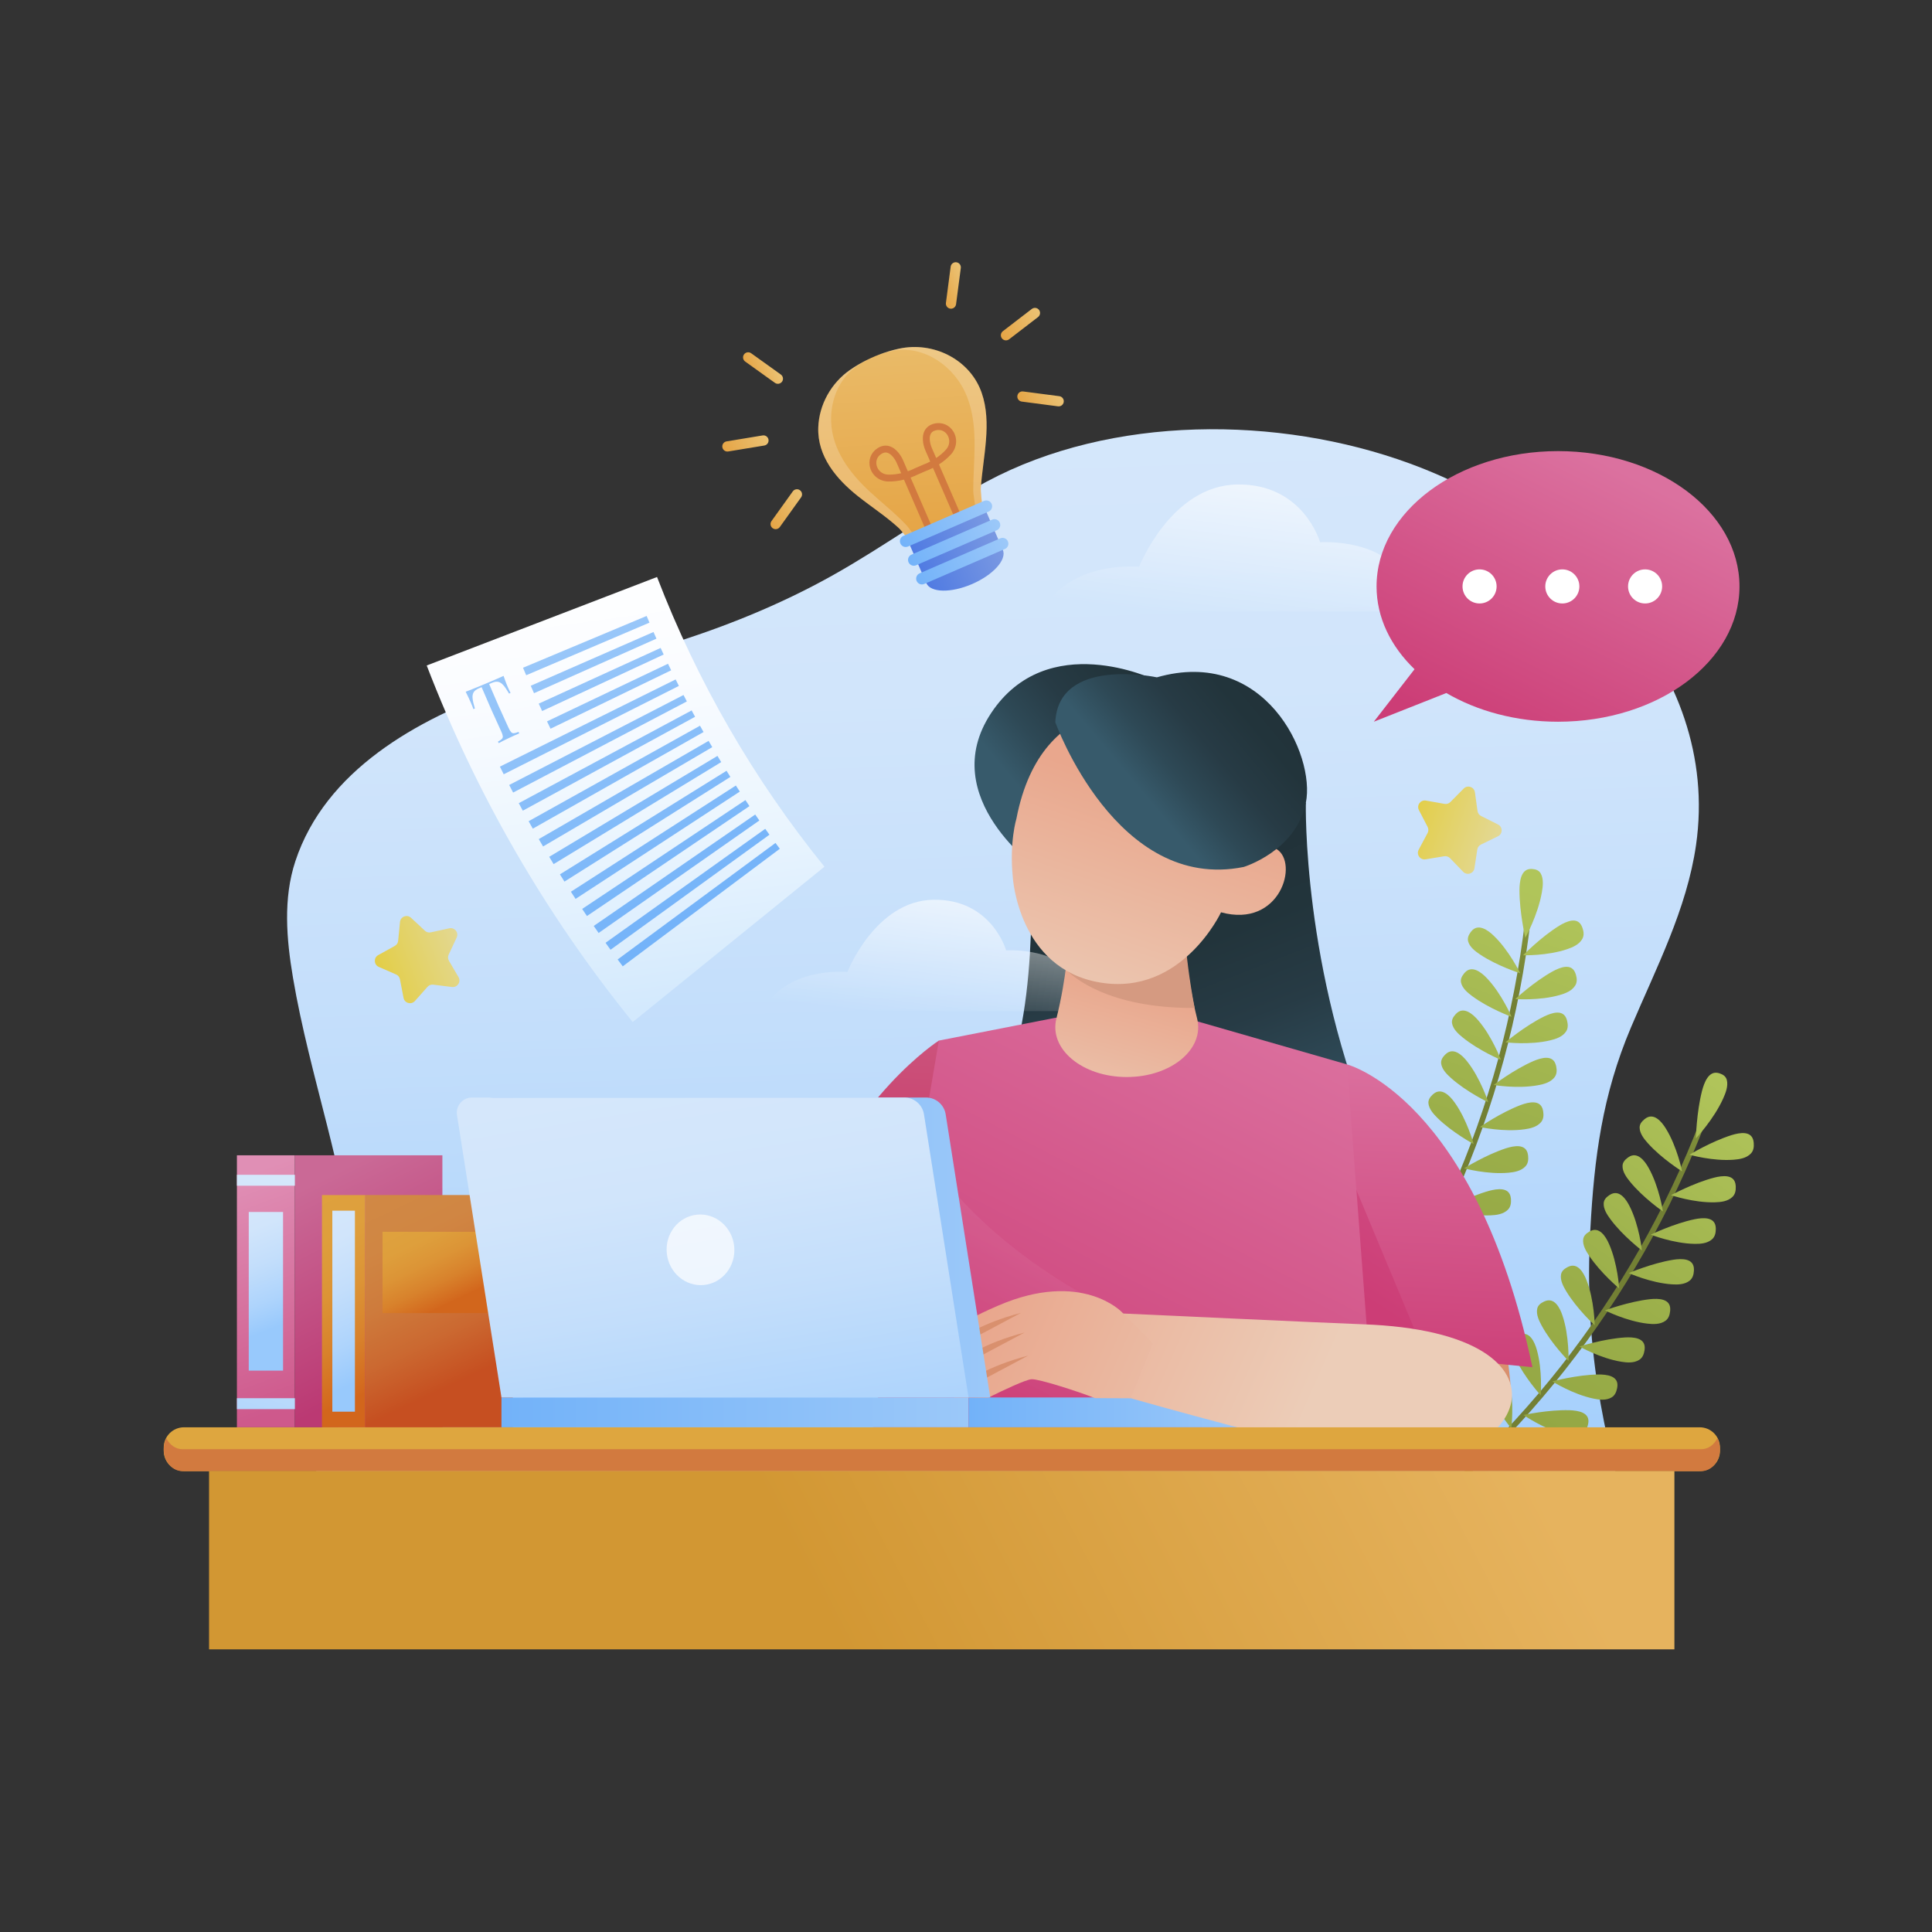 <?xml version="1.0" encoding="utf-8"?>
<!-- Generator: Adobe Illustrator 27.5.0, SVG Export Plug-In . SVG Version: 6.00 Build 0)  -->
<svg version="1.1" xmlns="http://www.w3.org/2000/svg" xmlns:xlink="http://www.w3.org/1999/xlink" x="0px" y="0px"
	 viewBox="0 0 500 500" style="enable-background:new 0 0 500 500;" xml:space="preserve">

<rect x="0" y="0" width="500" height="500" fill="#333333" stroke="none"/>

<g id="OBJECTS">
	<g>
		
			<linearGradient id="SVGID_00000124120778940083996410000006382583713215042465_" gradientUnits="userSpaceOnUse" x1="270.755" y1="-66.019" x2="270.755" y2="247.372" gradientTransform="matrix(0.999 -0.034 0.034 0.999 -22.921 178.349)">
			<stop  offset="0" style="stop-color:#D5E7FB"/>
			<stop  offset="0.245" style="stop-color:#D1E5FB"/>
			<stop  offset="0.512" style="stop-color:#C3DEFB"/>
			<stop  offset="0.79" style="stop-color:#AED4FC"/>
			<stop  offset="1" style="stop-color:#98C9FC"/>
		</linearGradient>
		<path style="fill:url(#SVGID_00000124120778940083996410000006382583713215042465_);" d="M91.935,329.349
			c-2.385-25.899-11.777-50.668-16.113-76.32c-1.692-10.01-2.576-20.486,0.615-30.145c7.756-23.471,31.313-36.661,54.038-44.728
			c13.414-4.761,27.715-6.86,41.407-11.036c15.097-4.605,29.826-10.504,43.583-18.208c13.599-7.615,26.172-16.934,39.919-24.287
			c32.237-17.243,75.477-17.129,109.466-4.673c41.462,15.195,80.667,52.971,74.086,98.73c-2.392,16.634-10.33,31.831-16.849,47.229
			c-7.419,17.526-9.499,33.619-10.512,52.342c-1.604,29.65,2.936,51.406,11.089,79.641c-103.538,8.725-207.075,17.45-310.613,26.175
			c-13.323,1.123-28.965,2.329-39.788-6.936c-8.635-7.392-9.603-14.15-2.068-21.72C88.472,377.052,94.309,355.131,91.935,329.349z"
			/>
		<g>
			
				<linearGradient id="SVGID_00000052075313530963721410000013603760908339888063_" gradientUnits="userSpaceOnUse" x1="154.39" y1="143.673" x2="170.475" y2="260.61">
				<stop  offset="0" style="stop-color:#FFFFFF"/>
				<stop  offset="0.284" style="stop-color:#FAFCFF"/>
				<stop  offset="0.637" style="stop-color:#EAF5FE"/>
				<stop  offset="1" style="stop-color:#D3E9FD"/>
			</linearGradient>
			<path style="fill:url(#SVGID_00000052075313530963721410000013603760908339888063_);" d="M213.365,224.306
				c-16.538,13.4-33.076,26.801-49.614,40.202c-22.504-27.772-40.497-58.914-53.317-92.281c19.87-7.634,39.739-15.268,59.608-22.903
				C180.459,176.436,195.079,201.74,213.365,224.306z"/>
			<g>
				
					<linearGradient id="SVGID_00000109010544260088654570000001325495035457769098_" gradientUnits="userSpaceOnUse" x1="1043.427" y1="-2149.772" x2="1051.029" y2="-2239.531" gradientTransform="matrix(0.866 -0.5 0.5 0.866 331.771 2633.62)">
					<stop  offset="0" style="stop-color:#72B2F9"/>
					<stop  offset="1" style="stop-color:#9BC8F9"/>
				</linearGradient>
				<path style="fill:url(#SVGID_00000109010544260088654570000001325495035457769098_);" d="M130.322,174.917
					c0.187,0.573,0.384,1.124,0.588,1.652c0.206,0.529,0.366,0.928,0.486,1.206c0.129,0.301,0.261,0.589,0.392,0.859
					c0.131,0.272,0.244,0.502,0.342,0.694c-0.129,0.056-0.257,0.112-0.386,0.168c-0.541-0.936-1.025-1.65-1.451-2.138
					c-0.428-0.49-0.867-0.785-1.322-0.892c-0.455-0.105-1.007-0.018-1.661,0.253c-0.242,0.102-0.483,0.203-0.725,0.305
					c1.603,3.81,3.277,7.587,5.021,11.33c0.244,0.525,0.471,0.899,0.677,1.123c0.206,0.223,0.452,0.317,0.741,0.285
					c0.289-0.032,0.676-0.147,1.162-0.346c0.062,0.131,0.123,0.26,0.185,0.391c-0.321,0.121-0.724,0.294-1.214,0.517
					c-0.488,0.223-0.985,0.456-1.492,0.697c-0.529,0.25-1.026,0.49-1.491,0.72c-0.464,0.23-0.836,0.423-1.109,0.587
					c-0.063-0.132-0.126-0.266-0.189-0.398c0.462-0.251,0.794-0.476,0.995-0.677c0.203-0.2,0.285-0.453,0.249-0.759
					c-0.036-0.305-0.177-0.721-0.424-1.251c-1.755-3.767-3.44-7.569-5.053-11.403c-0.247,0.104-0.495,0.208-0.742,0.312
					c-0.63,0.266-1.07,0.604-1.321,1.011c-0.251,0.41-0.343,0.945-0.273,1.604c0.069,0.66,0.268,1.524,0.597,2.585
					c-0.129,0.056-0.257,0.112-0.386,0.168c-0.067-0.213-0.158-0.463-0.276-0.75c-0.118-0.289-0.243-0.587-0.378-0.899
					c-0.122-0.284-0.308-0.691-0.553-1.222c-0.245-0.531-0.512-1.074-0.796-1.626c0.49-0.188,1.025-0.397,1.604-0.624
					c0.579-0.228,1.162-0.462,1.746-0.708c0.584-0.246,1.113-0.469,1.586-0.665c0.474-0.197,0.996-0.417,1.57-0.658
					c0.574-0.24,1.15-0.489,1.73-0.748C129.332,175.365,129.855,175.129,130.322,174.917z"/>
			</g>
			<g>
				
					<linearGradient id="SVGID_00000082327209648864850960000002064211582886865582_" gradientUnits="userSpaceOnUse" x1="1073.805" y1="-2175.51" x2="1078.471" y2="-2230.597" gradientTransform="matrix(0.866 -0.5 0.5 0.866 331.771 2633.62)">
					<stop  offset="0" style="stop-color:#72B2F9"/>
					<stop  offset="1" style="stop-color:#9BC8F9"/>
				</linearGradient>
				<path style="fill:url(#SVGID_00000082327209648864850960000002064211582886865582_);" d="M135.355,172.809
					c0.272,0.649,0.545,1.296,0.821,1.942c10.635-4.538,21.27-9.076,31.904-13.614c-0.245-0.575-0.489-1.152-0.732-1.73
					C156.684,163.874,146.02,168.342,135.355,172.809z"/>
				
					<linearGradient id="SVGID_00000082332626975872184610000004962907655829142937_" gradientUnits="userSpaceOnUse" x1="1074.17" y1="-2181.602" x2="1078.068" y2="-2227.618" gradientTransform="matrix(0.866 -0.5 0.5 0.866 331.771 2633.62)">
					<stop  offset="0" style="stop-color:#72B2F9"/>
					<stop  offset="1" style="stop-color:#9BC8F9"/>
				</linearGradient>
				<path style="fill:url(#SVGID_00000082332626975872184610000004962907655829142937_);" d="M138.204,179.4
					c10.561-4.707,21.122-9.415,31.683-14.122c-0.255-0.572-0.508-1.144-0.759-1.718c-10.592,4.637-21.184,9.274-31.776,13.911
					C137.634,178.116,137.918,178.759,138.204,179.4z"/>
				
					<linearGradient id="SVGID_00000159451445892172842280000017461420750105712061_" gradientUnits="userSpaceOnUse" x1="1074.527" y1="-2186.678" x2="1077.655" y2="-2223.613" gradientTransform="matrix(0.866 -0.5 0.5 0.866 331.771 2633.62)">
					<stop  offset="0" style="stop-color:#72B2F9"/>
					<stop  offset="1" style="stop-color:#9BC8F9"/>
				</linearGradient>
				<path style="fill:url(#SVGID_00000159451445892172842280000017461420750105712061_);" d="M140.305,184.015
					c10.484-4.875,20.969-9.75,31.453-14.625c-0.263-0.567-0.526-1.135-0.786-1.705c-10.516,4.806-21.033,9.61-31.55,14.416
					C139.715,182.741,140.009,183.378,140.305,184.015z"/>
				
					<linearGradient id="SVGID_00000084514582796099657060000004379723221271248821_" gradientUnits="userSpaceOnUse" x1="1074.257" y1="-2183.465" x2="1077.43" y2="-2220.93" gradientTransform="matrix(0.866 -0.5 0.5 0.866 331.771 2633.62)">
					<stop  offset="0" style="stop-color:#72B2F9"/>
					<stop  offset="1" style="stop-color:#9BC8F9"/>
				</linearGradient>
				<path style="fill:url(#SVGID_00000084514582796099657060000004379723221271248821_);" d="M142.478,188.593
					c10.405-5.042,20.811-10.083,31.216-15.125c-0.273-0.563-0.544-1.127-0.813-1.692c-10.439,4.973-20.877,9.945-31.316,14.918
					C141.868,187.329,142.172,187.962,142.478,188.593z"/>
				
					<linearGradient id="SVGID_00000061442436497058419790000003497121467227687058_" gradientUnits="userSpaceOnUse" x1="1065.851" y1="-2178.579" x2="1069.397" y2="-2220.444" gradientTransform="matrix(0.866 -0.5 0.5 0.866 331.771 2633.62)">
					<stop  offset="0" style="stop-color:#72B2F9"/>
					<stop  offset="1" style="stop-color:#9BC8F9"/>
				</linearGradient>
				<path style="fill:url(#SVGID_00000061442436497058419790000003497121467227687058_);" d="M130.361,200.38
					c15.111-7.622,30.223-15.243,45.335-22.865c-0.281-0.558-0.562-1.118-0.839-1.678c-15.162,7.521-30.323,15.043-45.485,22.564
					C129.699,199.062,130.028,199.721,130.361,200.38z"/>
				
					<linearGradient id="SVGID_00000122697988956405241080000012659367738236070809_" gradientUnits="userSpaceOnUse" x1="1065.249" y1="-2169.6" x2="1069.667" y2="-2221.758" gradientTransform="matrix(0.866 -0.5 0.5 0.866 331.771 2633.62)">
					<stop  offset="0" style="stop-color:#72B2F9"/>
					<stop  offset="1" style="stop-color:#9BC8F9"/>
				</linearGradient>
				<path style="fill:url(#SVGID_00000122697988956405241080000012659367738236070809_);" d="M132.795,205.113
					c14.988-7.862,29.976-15.723,44.964-23.585c-0.29-0.553-0.579-1.108-0.865-1.663c-15.04,7.762-30.08,15.524-45.12,23.286
					C132.112,203.805,132.453,204.459,132.795,205.113z"/>
				
					<linearGradient id="SVGID_00000100348904144299827230000000158674438646087833_" gradientUnits="userSpaceOnUse" x1="1064.823" y1="-2161.777" x2="1070.112" y2="-2224.22" gradientTransform="matrix(0.866 -0.5 0.5 0.866 331.771 2633.62)">
					<stop  offset="0" style="stop-color:#72B2F9"/>
					<stop  offset="1" style="stop-color:#9BC8F9"/>
				</linearGradient>
				<path style="fill:url(#SVGID_00000100348904144299827230000000158674438646087833_);" d="M135.305,209.805
					c14.861-8.1,29.722-16.199,44.582-24.299c-0.299-0.549-0.596-1.098-0.892-1.649c-14.914,8.001-29.829,16.002-44.743,24.003
					C134.601,208.51,134.952,209.158,135.305,209.805z"/>
				
					<linearGradient id="SVGID_00000103957245823785942840000004026503895404172974_" gradientUnits="userSpaceOnUse" x1="1064.574" y1="-2155.109" x2="1070.733" y2="-2227.831" gradientTransform="matrix(0.866 -0.5 0.5 0.866 331.771 2633.62)">
					<stop  offset="0" style="stop-color:#72B2F9"/>
					<stop  offset="1" style="stop-color:#9BC8F9"/>
				</linearGradient>
				<path style="fill:url(#SVGID_00000103957245823785942840000004026503895404172974_);" d="M137.888,214.457
					c14.73-8.336,29.46-16.671,44.189-25.007c-0.308-0.544-0.614-1.089-0.918-1.635c-14.785,8.237-29.57,16.475-44.354,24.713
					C137.164,213.172,137.525,213.816,137.888,214.457z"/>
				
					<linearGradient id="SVGID_00000120526702216155225160000002870635427721455008_" gradientUnits="userSpaceOnUse" x1="1064.502" y1="-2149.604" x2="1071.53" y2="-2232.578" gradientTransform="matrix(0.866 -0.5 0.5 0.866 331.771 2633.62)">
					<stop  offset="0" style="stop-color:#72B2F9"/>
					<stop  offset="1" style="stop-color:#9BC8F9"/>
				</linearGradient>
				<path style="fill:url(#SVGID_00000120526702216155225160000002870635427721455008_);" d="M140.545,219.066
					c14.595-8.569,29.19-17.138,43.785-25.708c-0.316-0.539-0.631-1.079-0.944-1.62c-14.652,8.472-29.303,16.945-43.955,25.417
					C139.801,217.794,140.172,218.431,140.545,219.066z"/>
				
					<linearGradient id="SVGID_00000127752028889456218670000017735626631842723968_" gradientUnits="userSpaceOnUse" x1="1064.605" y1="-2145.256" x2="1072.501" y2="-2238.467" gradientTransform="matrix(0.866 -0.5 0.5 0.866 331.771 2633.62)">
					<stop  offset="0" style="stop-color:#72B2F9"/>
					<stop  offset="1" style="stop-color:#9BC8F9"/>
				</linearGradient>
				<path style="fill:url(#SVGID_00000127752028889456218670000017735626631842723968_);" d="M143.276,223.633
					c14.457-8.8,28.913-17.601,43.37-26.402c-0.325-0.534-0.648-1.069-0.969-1.605c-14.514,8.705-29.029,17.409-43.544,26.114
					C142.511,222.373,142.892,223.003,143.276,223.633z"/>
				
					<linearGradient id="SVGID_00000167397899324521944800000016731090844607705999_" gradientUnits="userSpaceOnUse" x1="1064.886" y1="-2142.065" x2="1073.646" y2="-2245.489" gradientTransform="matrix(0.866 -0.5 0.5 0.866 331.771 2633.62)">
					<stop  offset="0" style="stop-color:#72B2F9"/>
					<stop  offset="1" style="stop-color:#9BC8F9"/>
				</linearGradient>
				<path style="fill:url(#SVGID_00000167397899324521944800000016731090844607705999_);" d="M146.079,228.156
					c14.314-9.03,28.629-18.06,42.944-27.09c-0.333-0.528-0.665-1.059-0.995-1.589c-14.374,8.935-28.748,17.87-43.122,26.805
					C145.294,226.908,145.685,227.533,146.079,228.156z"/>
				
					<linearGradient id="SVGID_00000153671200349684829440000002137737277090787217_" gradientUnits="userSpaceOnUse" x1="1065.342" y1="-2140.028" x2="1074.965" y2="-2253.641" gradientTransform="matrix(0.866 -0.5 0.5 0.866 331.771 2633.62)">
					<stop  offset="0" style="stop-color:#72B2F9"/>
					<stop  offset="1" style="stop-color:#9BC8F9"/>
				</linearGradient>
				<path style="fill:url(#SVGID_00000153671200349684829440000002137737277090787217_);" d="M148.954,232.634
					c14.169-9.257,28.337-18.514,42.506-27.771c-0.342-0.523-0.682-1.048-1.021-1.573c-14.23,9.163-28.459,18.326-42.689,27.489
					C148.149,231.398,148.551,232.017,148.954,232.634z"/>
				
					<linearGradient id="SVGID_00000039135880715151487790000006663978763617604225_" gradientUnits="userSpaceOnUse" x1="1065.973" y1="-2139.14" x2="1076.458" y2="-2262.928" gradientTransform="matrix(0.866 -0.5 0.5 0.866 331.771 2633.62)">
					<stop  offset="0" style="stop-color:#72B2F9"/>
					<stop  offset="1" style="stop-color:#9BC8F9"/>
				</linearGradient>
				<path style="fill:url(#SVGID_00000039135880715151487790000006663978763617604225_);" d="M151.901,237.068
					c14.019-9.482,28.039-18.964,42.058-28.446c-0.35-0.518-0.699-1.037-1.046-1.558c-14.082,9.389-28.164,18.778-42.246,28.166
					C151.077,235.844,151.488,236.457,151.901,237.068z"/>
				
					<linearGradient id="SVGID_00000118394383272809392770000004417043853926326184_" gradientUnits="userSpaceOnUse" x1="1066.78" y1="-2139.403" x2="1078.124" y2="-2273.327" gradientTransform="matrix(0.866 -0.5 0.5 0.866 331.771 2633.62)">
					<stop  offset="0" style="stop-color:#72B2F9"/>
					<stop  offset="1" style="stop-color:#9BC8F9"/>
				</linearGradient>
				<path style="fill:url(#SVGID_00000118394383272809392770000004417043853926326184_);" d="M154.919,241.454
					c13.866-9.704,27.733-19.409,41.599-29.113c-0.358-0.512-0.715-1.026-1.071-1.541c-13.93,9.612-27.861,19.224-41.791,28.836
					C154.075,240.244,154.496,240.85,154.919,241.454z"/>
				
					<linearGradient id="SVGID_00000125600842465077509040000009341879372502716311_" gradientUnits="userSpaceOnUse" x1="1067.762" y1="-2140.811" x2="1079.963" y2="-2284.851" gradientTransform="matrix(0.866 -0.5 0.5 0.866 331.771 2633.62)">
					<stop  offset="0" style="stop-color:#72B2F9"/>
					<stop  offset="1" style="stop-color:#9BC8F9"/>
				</linearGradient>
				<path style="fill:url(#SVGID_00000125600842465077509040000009341879372502716311_);" d="M158.008,245.794
					c13.71-9.924,27.42-19.848,41.129-29.772c-0.367-0.507-0.732-1.016-1.096-1.525c-13.775,9.833-27.55,19.667-41.326,29.499
					C157.145,244.597,157.575,245.195,158.008,245.794z"/>
				
					<linearGradient id="SVGID_00000085943610140135365490000010030118015822047630_" gradientUnits="userSpaceOnUse" x1="1068.919" y1="-2143.361" x2="1081.972" y2="-2297.471" gradientTransform="matrix(0.866 -0.5 0.5 0.866 331.771 2633.62)">
					<stop  offset="0" style="stop-color:#72B2F9"/>
					<stop  offset="1" style="stop-color:#9BC8F9"/>
				</linearGradient>
				<path style="fill:url(#SVGID_00000085943610140135365490000010030118015822047630_);" d="M161.167,250.085
					c13.55-10.142,27.099-20.283,40.649-30.425c-0.375-0.501-0.749-1.004-1.12-1.507c-13.617,10.052-27.233,20.104-40.85,30.155
					C160.285,248.902,160.725,249.494,161.167,250.085z"/>
			</g>
		</g>
		<g>
			
				<linearGradient id="SVGID_00000017509606110304478790000017730862349329588396_" gradientUnits="userSpaceOnUse" x1="6869.127" y1="7079.447" x2="6851.108" y2="7117.92" gradientTransform="matrix(-0.801 -0.598 -0.598 0.801 10153.529 -1300.835)">
				<stop  offset="0" style="stop-color:#94A744"/>
				<stop  offset="1" style="stop-color:#738034"/>
			</linearGradient>
			<path style="fill:url(#SVGID_00000017509606110304478790000017730862349329588396_);" d="M440.968,289.539
				c0.37,0.14,0.546,0.58,0.391,0.984c-17.715,46.263-49.07,86.179-90.044,114.366c-0.357,0.246-0.828,0.18-1.051-0.147
				c-0.223-0.327-0.115-0.787,0.24-1.031c40.735-28.022,71.907-67.706,89.519-113.699
				C440.176,289.61,440.599,289.399,440.968,289.539z"/>
			<g>
				
					<linearGradient id="SVGID_00000169541888708723373490000009345542061097446786_" gradientUnits="userSpaceOnUse" x1="6829.003" y1="7177.028" x2="6832.656" y2="7076.7" gradientTransform="matrix(-0.801 -0.598 -0.598 0.801 10153.529 -1300.835)">
					<stop  offset="0" style="stop-color:#94A744"/>
					<stop  offset="0.389" style="stop-color:#9BAF4A"/>
					<stop  offset="0.988" style="stop-color:#B0C45A"/>
					<stop  offset="1" style="stop-color:#B0C55A"/>
				</linearGradient>
				<path style="fill:url(#SVGID_00000169541888708723373490000009345542061097446786_);" d="M386.146,353.803
					c0.091-0.034,0.184-0.065,0.275-0.096c2.63-0.867,3.78,2.09,4.247,4.137c1.262,5.304,0.459,11.812,0.444,11.811
					c-0.006,0.003-3.962-4.813-6.071-9.782c-0.556-1.311-1.175-2.992-0.719-4.439C384.596,354.569,385.339,354.104,386.146,353.803z
					"/>
			</g>
			<g>
				
					<linearGradient id="SVGID_00000173850326574408630400000012031609674308744889_" gradientUnits="userSpaceOnUse" x1="6827.799" y1="7176.985" x2="6831.452" y2="7076.656" gradientTransform="matrix(-0.801 -0.598 -0.598 0.801 10153.529 -1300.835)">
					<stop  offset="0" style="stop-color:#94A744"/>
					<stop  offset="0.389" style="stop-color:#9BAF4A"/>
					<stop  offset="0.988" style="stop-color:#B0C45A"/>
					<stop  offset="1" style="stop-color:#B0C55A"/>
				</linearGradient>
				<path style="fill:url(#SVGID_00000173850326574408630400000012031609674308744889_);" d="M393.02,345.503
					c0.089-0.038,0.18-0.074,0.27-0.108c2.585-0.987,3.873,1.91,4.436,3.934c1.509,5.238,1.015,11.773,1,11.772
					c-0.006,0.003-4.184-4.621-6.524-9.485c-0.618-1.283-1.315-2.932-0.927-4.399C391.508,346.34,392.229,345.841,393.02,345.503z"
					/>
			</g>
			<g>
				
					<linearGradient id="SVGID_00000144321275446214540030000012888548193475142284_" gradientUnits="userSpaceOnUse" x1="6827.115" y1="7176.961" x2="6830.768" y2="7076.632" gradientTransform="matrix(-0.801 -0.598 -0.598 0.801 10153.529 -1300.835)">
					<stop  offset="0" style="stop-color:#94A744"/>
					<stop  offset="0.389" style="stop-color:#9BAF4A"/>
					<stop  offset="0.988" style="stop-color:#B0C45A"/>
					<stop  offset="1" style="stop-color:#B0C55A"/>
				</linearGradient>
				<path style="fill:url(#SVGID_00000144321275446214540030000012888548193475142284_);" d="M399.497,336.893
					c0.088-0.043,0.176-0.082,0.265-0.121c2.537-1.107,3.959,1.727,4.615,3.722c1.752,5.161,1.566,11.711,1.551,11.71
					c-0.005,0.004-4.396-4.42-6.961-9.169c-0.677-1.253-1.451-2.868-1.132-4.35C398.026,337.8,398.722,337.268,399.497,336.893z"/>
			</g>
			<g>
				
					<linearGradient id="SVGID_00000098181288970660815430000009838739927326364070_" gradientUnits="userSpaceOnUse" x1="6826.951" y1="7176.955" x2="6830.604" y2="7076.627" gradientTransform="matrix(-0.801 -0.598 -0.598 0.801 10153.529 -1300.835)">
					<stop  offset="0" style="stop-color:#94A744"/>
					<stop  offset="0.389" style="stop-color:#9BAF4A"/>
					<stop  offset="0.988" style="stop-color:#B0C45A"/>
					<stop  offset="1" style="stop-color:#B0C55A"/>
				</linearGradient>
				<path style="fill:url(#SVGID_00000098181288970660815430000009838739927326364070_);" d="M405.566,327.988
					c0.086-0.047,0.172-0.091,0.259-0.133c2.482-1.227,4.035,1.54,4.784,3.502c1.992,5.075,2.11,11.626,2.096,11.627
					c-0.005,0.004-4.598-4.21-7.382-8.833c-0.734-1.22-1.583-2.797-1.334-4.293C404.138,328.963,404.81,328.399,405.566,327.988z"/>
			</g>
			<g>
				
					<linearGradient id="SVGID_00000049200529714504041230000002668649112781034401_" gradientUnits="userSpaceOnUse" x1="6827.31" y1="7176.97" x2="6830.962" y2="7076.64" gradientTransform="matrix(-0.801 -0.598 -0.598 0.801 10153.529 -1300.835)">
					<stop  offset="0" style="stop-color:#94A744"/>
					<stop  offset="0.389" style="stop-color:#9BAF4A"/>
					<stop  offset="0.988" style="stop-color:#B0C45A"/>
					<stop  offset="1" style="stop-color:#B0C55A"/>
				</linearGradient>
				<path style="fill:url(#SVGID_00000049200529714504041230000002668649112781034401_);" d="M411.215,318.802
					c0.083-0.05,0.168-0.099,0.253-0.146c2.424-1.343,4.103,1.348,4.943,3.275c2.225,4.979,2.648,11.521,2.634,11.522
					c-0.005,0.004-4.79-3.99-7.786-8.48c-0.79-1.185-1.712-2.721-1.532-4.228C409.834,319.844,410.478,319.249,411.215,318.802z"/>
			</g>
			<g>
				
					<linearGradient id="SVGID_00000048480669970728571740000016818003457220046487_" gradientUnits="userSpaceOnUse" x1="6828.19" y1="7177.002" x2="6831.843" y2="7076.672" gradientTransform="matrix(-0.801 -0.598 -0.598 0.801 10153.529 -1300.835)">
					<stop  offset="0" style="stop-color:#94A744"/>
					<stop  offset="0.389" style="stop-color:#9BAF4A"/>
					<stop  offset="0.988" style="stop-color:#B0C45A"/>
					<stop  offset="1" style="stop-color:#B0C55A"/>
				</linearGradient>
				<path style="fill:url(#SVGID_00000048480669970728571740000016818003457220046487_);" d="M416.435,309.349
					c0.08-0.054,0.163-0.107,0.246-0.158c2.36-1.459,4.163,1.153,5.091,3.039c2.453,4.874,3.18,11.394,3.165,11.396
					c-0.005,0.004-4.971-3.762-8.173-8.109c-0.845-1.147-1.836-2.639-1.727-4.155C415.103,310.457,415.719,309.83,416.435,309.349z"
					/>
			</g>
			<g>
				
					<linearGradient id="SVGID_00000168106561811948027610000009417866778622370954_" gradientUnits="userSpaceOnUse" x1="6829.594" y1="7177.055" x2="6833.247" y2="7076.725" gradientTransform="matrix(-0.801 -0.598 -0.598 0.801 10153.529 -1300.835)">
					<stop  offset="0" style="stop-color:#94A744"/>
					<stop  offset="0.389" style="stop-color:#9BAF4A"/>
					<stop  offset="0.988" style="stop-color:#B0C45A"/>
					<stop  offset="1" style="stop-color:#B0C55A"/>
				</linearGradient>
				<path style="fill:url(#SVGID_00000168106561811948027610000009417866778622370954_);" d="M421.214,299.643
					c0.078-0.058,0.158-0.114,0.238-0.169c2.291-1.573,4.212,0.954,5.227,2.798c2.678,4.76,3.704,11.247,3.69,11.25
					c-0.004,0.004-5.141-3.526-8.542-7.722c-0.897-1.107-1.957-2.553-1.917-4.074C419.933,300.816,420.521,300.159,421.214,299.643z
					"/>
			</g>
			<g>
				
					<linearGradient id="SVGID_00000137814881653466387200000002004019923979290806_" gradientUnits="userSpaceOnUse" x1="6831.523" y1="7177.126" x2="6835.175" y2="7076.795" gradientTransform="matrix(-0.801 -0.598 -0.598 0.801 10153.529 -1300.835)">
					<stop  offset="0" style="stop-color:#94A744"/>
					<stop  offset="0.389" style="stop-color:#9BAF4A"/>
					<stop  offset="0.988" style="stop-color:#B0C45A"/>
					<stop  offset="1" style="stop-color:#B0C55A"/>
				</linearGradient>
				<path style="fill:url(#SVGID_00000137814881653466387200000002004019923979290806_);" d="M425.541,289.699
					c0.076-0.062,0.152-0.123,0.23-0.181c2.216-1.685,4.254,0.753,5.353,2.549c2.896,4.637,4.221,11.081,4.207,11.083
					c-0.004,0.005-5.3-3.282-8.893-7.319c-0.948-1.065-2.073-2.46-2.104-3.986C424.316,290.935,424.873,290.249,425.541,289.699z"/>
			</g>
			<g>
				
					<linearGradient id="SVGID_00000095324662876822101870000014605524863656804234_" gradientUnits="userSpaceOnUse" x1="6813.743" y1="7176.473" x2="6817.395" y2="7076.157" gradientTransform="matrix(-0.801 -0.598 -0.598 0.801 10153.529 -1300.835)">
					<stop  offset="0" style="stop-color:#94A744"/>
					<stop  offset="0.389" style="stop-color:#9BAF4A"/>
					<stop  offset="0.988" style="stop-color:#B0C45A"/>
					<stop  offset="1" style="stop-color:#B0C55A"/>
				</linearGradient>
				<path style="fill:url(#SVGID_00000095324662876822101870000014605524863656804234_);" d="M410.951,368.783
					c0.026-0.103,0.049-0.207,0.07-0.311c0.599-2.96-2.646-3.422-4.783-3.507c-5.579-0.172-11.961,1.247-11.963,1.233
					c0.002-0.006,5.118,3.571,10.44,4.945c1.401,0.362,3.211,0.705,4.698-0.082C410.3,370.59,410.723,369.699,410.951,368.783z"/>
			</g>
			<g>
				
					<linearGradient id="SVGID_00000099634628107595547200000004414112645571133854_" gradientUnits="userSpaceOnUse" x1="6812.709" y1="7176.434" x2="6816.361" y2="7076.118" gradientTransform="matrix(-0.801 -0.598 -0.598 0.801 10153.529 -1300.835)">
					<stop  offset="0" style="stop-color:#94A744"/>
					<stop  offset="0.389" style="stop-color:#9BAF4A"/>
					<stop  offset="0.988" style="stop-color:#B0C45A"/>
					<stop  offset="1" style="stop-color:#B0C55A"/>
				</linearGradient>
				<path style="fill:url(#SVGID_00000099634628107595547200000004414112645571133854_);" d="M418.498,359.308
					c0.021-0.104,0.039-0.209,0.056-0.314c0.459-2.984-2.803-3.294-4.942-3.28c-5.581,0.088-11.887,1.801-11.889,1.788
					c0.002-0.006,5.28,3.328,10.658,4.453c1.416,0.296,3.239,0.554,4.688-0.301C417.933,361.144,418.313,360.233,418.498,359.308z"
					/>
			</g>
			<g>
				
					<linearGradient id="SVGID_00000167363571701430567180000007777018357719911594_" gradientUnits="userSpaceOnUse" x1="6812.222" y1="7176.416" x2="6815.874" y2="7076.1" gradientTransform="matrix(-0.801 -0.598 -0.598 0.801 10153.529 -1300.835)">
					<stop  offset="0" style="stop-color:#94A744"/>
					<stop  offset="0.389" style="stop-color:#9BAF4A"/>
					<stop  offset="0.988" style="stop-color:#B0C45A"/>
					<stop  offset="1" style="stop-color:#B0C55A"/>
				</linearGradient>
				<path style="fill:url(#SVGID_00000167363571701430567180000007777018357719911594_);" d="M425.593,349.491
					c0.016-0.106,0.03-0.211,0.041-0.316c0.319-3.003-2.955-3.16-5.09-3.045c-5.572,0.349-11.79,2.355-11.793,2.341
					c0.001-0.006,5.43,3.078,10.855,3.95c1.428,0.23,3.262,0.402,4.669-0.52C425.114,351.352,425.452,350.424,425.593,349.491z"/>
			</g>
			<g>
				
					<linearGradient id="SVGID_00000142878864963568541970000000145743106905987456_" gradientUnits="userSpaceOnUse" x1="6812.283" y1="7176.417" x2="6815.935" y2="7076.101" gradientTransform="matrix(-0.801 -0.598 -0.598 0.801 10153.529 -1300.835)">
					<stop  offset="0" style="stop-color:#94A744"/>
					<stop  offset="0.389" style="stop-color:#9BAF4A"/>
					<stop  offset="0.988" style="stop-color:#B0C45A"/>
					<stop  offset="1" style="stop-color:#B0C55A"/>
				</linearGradient>
				<path style="fill:url(#SVGID_00000142878864963568541970000000145743106905987456_);" d="M432.224,339.349
					c0.011-0.106,0.02-0.212,0.026-0.318c0.179-3.016-3.099-3.018-5.227-2.803c-5.551,0.613-11.669,2.908-11.672,2.894
					c0.001-0.007,5.567,2.821,11.028,3.436c1.438,0.162,3.278,0.248,4.64-0.739C431.832,341.23,432.127,340.288,432.224,339.349z"/>
			</g>
			<g>
				
					<linearGradient id="SVGID_00000025434187638089853950000009649674162729043082_" gradientUnits="userSpaceOnUse" x1="6812.892" y1="7176.439" x2="6816.544" y2="7076.122" gradientTransform="matrix(-0.801 -0.598 -0.598 0.801 10153.529 -1300.835)">
					<stop  offset="0" style="stop-color:#94A744"/>
					<stop  offset="0.389" style="stop-color:#9BAF4A"/>
					<stop  offset="0.988" style="stop-color:#B0C45A"/>
					<stop  offset="1" style="stop-color:#B0C55A"/>
				</linearGradient>
				<path style="fill:url(#SVGID_00000025434187638089853950000009649674162729043082_);" d="M438.379,328.897
					c0.005-0.107,0.01-0.213,0.011-0.319c0.039-3.024-3.237-2.871-5.353-2.555c-5.518,0.876-11.525,3.459-11.529,3.446
					c0.001-0.007,5.694,2.556,11.178,2.914c1.444,0.095,3.287,0.093,4.602-0.958C438.075,330.797,438.325,329.841,438.379,328.897z"
					/>
			</g>
			<g>
				
					<linearGradient id="SVGID_00000106866868044371586770000011676457693974367120_" gradientUnits="userSpaceOnUse" x1="6814.051" y1="7176.481" x2="6817.704" y2="7076.164" gradientTransform="matrix(-0.801 -0.598 -0.598 0.801 10153.529 -1300.835)">
					<stop  offset="0" style="stop-color:#94A744"/>
					<stop  offset="0.389" style="stop-color:#9BAF4A"/>
					<stop  offset="0.988" style="stop-color:#B0C45A"/>
					<stop  offset="1" style="stop-color:#B0C55A"/>
				</linearGradient>
				<path style="fill:url(#SVGID_00000106866868044371586770000011676457693974367120_);" d="M444.046,318.152
					c0.001-0.107,0-0.214-0.003-0.32c-0.099-3.027-3.367-2.717-5.467-2.3c-5.474,1.139-11.356,4.007-11.361,3.995
					c0.001-0.006,5.808,2.286,11.305,2.382c1.447,0.026,3.288-0.063,4.554-1.177C443.83,320.067,444.035,319.098,444.046,318.152z"
					/>
			</g>
			<g>
				
					<linearGradient id="SVGID_00000094600960490483985910000009000132198066294916_" gradientUnits="userSpaceOnUse" x1="6815.761" y1="7176.543" x2="6819.414" y2="7076.225" gradientTransform="matrix(-0.801 -0.598 -0.598 0.801 10153.529 -1300.835)">
					<stop  offset="0" style="stop-color:#94A744"/>
					<stop  offset="0.389" style="stop-color:#9BAF4A"/>
					<stop  offset="0.988" style="stop-color:#B0C45A"/>
					<stop  offset="1" style="stop-color:#B0C55A"/>
				</linearGradient>
				<path style="fill:url(#SVGID_00000094600960490483985910000009000132198066294916_);" d="M449.212,307.13
					c-0.004-0.107-0.01-0.214-0.018-0.32c-0.24-3.025-3.49-2.559-5.569-2.04c-5.418,1.402-11.163,4.554-11.169,4.541
					c0-0.007,5.909,2.01,11.407,1.843c1.447-0.044,3.284-0.22,4.497-1.396C449.084,309.056,449.245,308.077,449.212,307.13z"/>
			</g>
			<g>
				
					<linearGradient id="SVGID_00000172437444814545996430000011730841916234451857_" gradientUnits="userSpaceOnUse" x1="6818.022" y1="7176.625" x2="6821.674" y2="7076.306" gradientTransform="matrix(-0.801 -0.598 -0.598 0.801 10153.529 -1300.835)">
					<stop  offset="0" style="stop-color:#94A744"/>
					<stop  offset="0.389" style="stop-color:#9BAF4A"/>
					<stop  offset="0.988" style="stop-color:#B0C45A"/>
					<stop  offset="1" style="stop-color:#B0C55A"/>
				</linearGradient>
				<path style="fill:url(#SVGID_00000172437444814545996430000011730841916234451857_);" d="M453.866,295.846
					c-0.008-0.107-0.02-0.214-0.033-0.32c-0.379-3.018-3.606-2.394-5.66-1.774c-5.349,1.666-10.945,5.097-10.951,5.084
					c0.001-0.007,5.998,1.728,11.484,1.297c1.444-0.114,3.271-0.378,4.43-1.614C453.827,297.782,453.943,296.794,453.866,295.846z"
					/>
			</g>
			<g>
				
					<linearGradient id="SVGID_00000152986403746548003960000007842688430713246892_" gradientUnits="userSpaceOnUse" x1="6828.523" y1="7177.012" x2="6832.175" y2="7076.688" gradientTransform="matrix(-0.801 -0.598 -0.598 0.801 10153.529 -1300.835)">
					<stop  offset="0" style="stop-color:#94A744"/>
					<stop  offset="0.389" style="stop-color:#9BAF4A"/>
					<stop  offset="0.988" style="stop-color:#B0C45A"/>
					<stop  offset="1" style="stop-color:#B0C55A"/>
				</linearGradient>
				<path style="fill:url(#SVGID_00000152986403746548003960000007842688430713246892_);" d="M445.097,277.811
					c-0.091-0.031-0.183-0.059-0.275-0.086c-2.625-0.745-3.778,2.462-4.345,4.613c-1.428,5.591-1.574,12.252-1.585,12.263
					c-0.001,0.017,4.621-4.88,7.064-10.311c0.648-1.421,1.356-3.271,0.937-4.82C446.644,278.546,445.902,278.084,445.097,277.811z"
					/>
			</g>
		</g>
		<g>
			
				<linearGradient id="SVGID_00000109708779039843317290000006013692277754939543_" gradientUnits="userSpaceOnUse" x1="7424.053" y1="5932.097" x2="7406.034" y2="5970.57" gradientTransform="matrix(-0.925 -0.381 -0.381 0.925 9486.296 -2440.099)">
				<stop  offset="0" style="stop-color:#94A744"/>
				<stop  offset="1" style="stop-color:#738034"/>
			</linearGradient>
			<path style="fill:url(#SVGID_00000109708779039843317290000006013692277754939543_);" d="M395.498,237.284
				c0.393,0.044,0.673,0.427,0.622,0.856c-5.684,49.211-26.156,95.659-58.856,133.13c-0.285,0.327-0.757,0.379-1.054,0.118
				c-0.297-0.261-0.307-0.734-0.024-1.059c32.509-37.252,52.862-83.429,58.513-132.353
				C394.749,237.549,395.106,237.241,395.498,237.284z"/>
			<g>
				
					<linearGradient id="SVGID_00000139981900404753422980000000409961126562856625_" gradientUnits="userSpaceOnUse" x1="7383.928" y1="6029.678" x2="7387.581" y2="5929.359" gradientTransform="matrix(-0.925 -0.381 -0.381 0.925 9486.296 -2440.099)">
					<stop  offset="0" style="stop-color:#94A744"/>
					<stop  offset="0.389" style="stop-color:#9BAF4A"/>
					<stop  offset="0.988" style="stop-color:#B0C45A"/>
					<stop  offset="1" style="stop-color:#B0C55A"/>
				</linearGradient>
				<path style="fill:url(#SVGID_00000139981900404753422980000000409961126562856625_);" d="M358.333,313.14
					c0.08-0.056,0.161-0.109,0.243-0.161c2.333-1.493,4.18,1.087,5.141,2.954c2.538,4.825,3.375,11.329,3.36,11.331
					c-0.005,0.005-5.032-3.679-8.308-7.97c-0.864-1.133-1.881-2.607-1.798-4.122C357.022,314.266,357.626,313.631,358.333,313.14z"
					/>
			</g>
			<g>
				
					<linearGradient id="SVGID_00000100383531659868575010000012065740166646648985_" gradientUnits="userSpaceOnUse" x1="7382.725" y1="6029.634" x2="7386.377" y2="5929.315" gradientTransform="matrix(-0.925 -0.381 -0.381 0.925 9486.296 -2440.099)">
					<stop  offset="0" style="stop-color:#94A744"/>
					<stop  offset="0.389" style="stop-color:#9BAF4A"/>
					<stop  offset="0.988" style="stop-color:#B0C45A"/>
					<stop  offset="1" style="stop-color:#B0C55A"/>
				</linearGradient>
				<path style="fill:url(#SVGID_00000100383531659868575010000012065740166646648985_);" d="M362.933,303.394
					c0.077-0.059,0.156-0.116,0.235-0.172c2.26-1.598,4.226,0.889,5.273,2.71c2.761,4.7,3.904,11.153,3.889,11.156
					c-0.005,0.005-5.2-3.439-8.673-7.57c-0.917-1.09-2.001-2.515-1.989-4.031C361.676,304.58,362.251,303.918,362.933,303.394z"/>
			</g>
			<g>
				
					<linearGradient id="SVGID_00000134245415892530849690000005424586267717043077_" gradientUnits="userSpaceOnUse" x1="7382.042" y1="6029.609" x2="7385.694" y2="5929.291" gradientTransform="matrix(-0.925 -0.381 -0.381 0.925 9486.296 -2440.099)">
					<stop  offset="0" style="stop-color:#94A744"/>
					<stop  offset="0.389" style="stop-color:#9BAF4A"/>
					<stop  offset="0.988" style="stop-color:#B0C45A"/>
					<stop  offset="1" style="stop-color:#B0C55A"/>
				</linearGradient>
				<path style="fill:url(#SVGID_00000134245415892530849690000005424586267717043077_);" d="M367.072,293.447
					c0.075-0.063,0.15-0.123,0.227-0.183c2.183-1.702,4.264,0.691,5.394,2.461c2.978,4.565,4.422,10.956,4.408,10.96
					c-0.004,0.005-5.355-3.192-9.018-7.155c-0.967-1.046-2.117-2.419-2.176-3.933C365.871,294.69,366.414,294.002,367.072,293.447z"
					/>
			</g>
			<g>
				
					<linearGradient id="SVGID_00000007424626680251817240000001650830302380299706_" gradientUnits="userSpaceOnUse" x1="7381.878" y1="6029.602" x2="7385.531" y2="5929.285" gradientTransform="matrix(-0.925 -0.381 -0.381 0.925 9486.296 -2440.099)">
					<stop  offset="0" style="stop-color:#94A744"/>
					<stop  offset="0.389" style="stop-color:#9BAF4A"/>
					<stop  offset="0.988" style="stop-color:#B0C45A"/>
					<stop  offset="1" style="stop-color:#B0C55A"/>
				</linearGradient>
				<path style="fill:url(#SVGID_00000007424626680251817240000001650830302380299706_);" d="M370.741,283.315
					c0.072-0.067,0.144-0.131,0.218-0.194c2.1-1.804,4.291,0.49,5.504,2.205c3.188,4.422,4.928,10.74,4.915,10.744
					c-0.004,0.005-5.499-2.938-9.343-6.726c-1.014-1-2.228-2.316-2.357-3.828C369.6,284.613,370.111,283.9,370.741,283.315z"/>
			</g>
			<g>
				
					<linearGradient id="SVGID_00000170273947085457128960000006020206415125794980_" gradientUnits="userSpaceOnUse" x1="7382.238" y1="6029.615" x2="7385.89" y2="5929.297" gradientTransform="matrix(-0.925 -0.381 -0.381 0.925 9486.296 -2440.099)">
					<stop  offset="0" style="stop-color:#94A744"/>
					<stop  offset="0.389" style="stop-color:#9BAF4A"/>
					<stop  offset="0.988" style="stop-color:#B0C45A"/>
					<stop  offset="1" style="stop-color:#B0C55A"/>
				</linearGradient>
				<path style="fill:url(#SVGID_00000170273947085457128960000006020206415125794980_);" d="M373.935,273.014
					c0.068-0.069,0.138-0.138,0.209-0.204c2.015-1.902,4.309,0.287,5.601,1.946c3.391,4.271,5.424,10.504,5.41,10.508
					c-0.004,0.005-5.63-2.677-9.647-6.283c-1.059-0.952-2.333-2.211-2.533-3.716C372.855,274.366,373.332,273.629,373.935,273.014z"
					/>
			</g>
			<g>
				
					<linearGradient id="SVGID_00000144323459446188739990000018143470180311620536_" gradientUnits="userSpaceOnUse" x1="7383.119" y1="6029.647" x2="7386.771" y2="5929.329" gradientTransform="matrix(-0.925 -0.381 -0.381 0.925 9486.296 -2440.099)">
					<stop  offset="0" style="stop-color:#94A744"/>
					<stop  offset="0.389" style="stop-color:#9BAF4A"/>
					<stop  offset="0.988" style="stop-color:#B0C45A"/>
					<stop  offset="1" style="stop-color:#B0C55A"/>
				</linearGradient>
				<path style="fill:url(#SVGID_00000144323459446188739990000018143470180311620536_);" d="M376.646,262.561
					c0.064-0.073,0.131-0.144,0.199-0.214c1.924-1.999,4.319,0.084,5.686,1.682c3.586,4.113,5.907,10.249,5.894,10.254
					c-0.003,0.005-5.749-2.411-9.929-5.828c-1.103-0.901-2.434-2.101-2.704-3.597C375.631,263.965,376.072,263.205,376.646,262.561z
					"/>
			</g>
			<g>
				
					<linearGradient id="SVGID_00000090262722207511797800000001425736152512044421_" gradientUnits="userSpaceOnUse" x1="7384.524" y1="6029.697" x2="7388.176" y2="5929.38" gradientTransform="matrix(-0.925 -0.381 -0.381 0.925 9486.296 -2440.099)">
					<stop  offset="0" style="stop-color:#94A744"/>
					<stop  offset="0.389" style="stop-color:#9BAF4A"/>
					<stop  offset="0.988" style="stop-color:#B0C45A"/>
					<stop  offset="1" style="stop-color:#B0C55A"/>
				</linearGradient>
				<path style="fill:url(#SVGID_00000090262722207511797800000001425736152512044421_);" d="M378.868,251.973
					c0.061-0.076,0.124-0.15,0.189-0.223c1.829-2.092,4.317-0.121,5.758,1.413c3.775,3.947,6.379,9.977,6.366,9.982
					c-0.003,0.005-5.855-2.14-10.191-5.361c-1.144-0.85-2.529-1.987-2.868-3.471C377.918,253.427,378.325,252.645,378.868,251.973z"
					/>
			</g>
			<g>
				
					<linearGradient id="SVGID_00000180337687935805536750000009046911213136480439_" gradientUnits="userSpaceOnUse" x1="7386.453" y1="6029.768" x2="7390.105" y2="5929.45" gradientTransform="matrix(-0.925 -0.381 -0.381 0.925 9486.296 -2440.099)">
					<stop  offset="0" style="stop-color:#94A744"/>
					<stop  offset="0.389" style="stop-color:#9BAF4A"/>
					<stop  offset="0.988" style="stop-color:#B0C45A"/>
					<stop  offset="1" style="stop-color:#B0C55A"/>
				</linearGradient>
				<path style="fill:url(#SVGID_00000180337687935805536750000009046911213136480439_);" d="M380.593,241.267
					c0.058-0.079,0.117-0.157,0.178-0.233c1.729-2.182,4.308-0.326,5.818,1.142c3.955,3.773,6.838,9.687,6.825,9.693
					c-0.003,0.005-5.949-1.864-10.43-4.884c-1.182-0.796-2.619-1.869-3.027-3.339C379.713,242.768,380.082,241.965,380.593,241.267z
					"/>
			</g>
			<g>
				
					<linearGradient id="SVGID_00000146481113352557138180000000283630052958579355_" gradientUnits="userSpaceOnUse" x1="7368.669" y1="6029.123" x2="7372.321" y2="5928.798" gradientTransform="matrix(-0.925 -0.381 -0.381 0.925 9486.296 -2440.099)">
					<stop  offset="0" style="stop-color:#94A744"/>
					<stop  offset="0.389" style="stop-color:#9BAF4A"/>
					<stop  offset="0.988" style="stop-color:#B0C45A"/>
					<stop  offset="1" style="stop-color:#B0C55A"/>
				</linearGradient>
				<path style="fill:url(#SVGID_00000146481113352557138180000000283630052958579355_);" d="M386.079,321.498
					c0-0.106-0.004-0.213-0.009-0.319c-0.154-3.016-3.413-2.659-5.503-2.211c-5.448,1.217-11.278,4.175-11.283,4.162
					c0.001-0.007,5.844,2.19,11.34,2.2c1.447,0.003,3.286-0.114,4.531-1.245C385.897,323.41,386.085,322.442,386.079,321.498z"/>
			</g>
			<g>
				
					<linearGradient id="SVGID_00000034776407861609837300000008207632926084930492_" gradientUnits="userSpaceOnUse" x1="7367.635" y1="6029.085" x2="7371.288" y2="5928.761" gradientTransform="matrix(-0.925 -0.381 -0.381 0.925 9486.296 -2440.099)">
					<stop  offset="0" style="stop-color:#94A744"/>
					<stop  offset="0.389" style="stop-color:#9BAF4A"/>
					<stop  offset="0.988" style="stop-color:#B0C45A"/>
					<stop  offset="1" style="stop-color:#B0C55A"/>
				</linearGradient>
				<path style="fill:url(#SVGID_00000034776407861609837300000008207632926084930492_);" d="M391.04,310.447
					c-0.005-0.106-0.014-0.212-0.024-0.318c-0.295-3.004-3.532-2.495-5.601-1.951c-5.384,1.47-11.068,4.694-11.074,4.681
					c0-0.006,5.94,1.914,11.43,1.669c1.445-0.065,3.276-0.267,4.467-1.454C390.948,312.365,391.09,311.389,391.04,310.447z"/>
			</g>
			<g>
				
					<linearGradient id="SVGID_00000089572423814876333510000015364826872624303263_" gradientUnits="userSpaceOnUse" x1="7367.149" y1="6029.068" x2="7370.801" y2="5928.745" gradientTransform="matrix(-0.925 -0.381 -0.381 0.925 9486.296 -2440.099)">
					<stop  offset="0" style="stop-color:#94A744"/>
					<stop  offset="0.389" style="stop-color:#9BAF4A"/>
					<stop  offset="0.988" style="stop-color:#B0C45A"/>
					<stop  offset="1" style="stop-color:#B0C55A"/>
				</linearGradient>
				<path style="fill:url(#SVGID_00000089572423814876333510000015364826872624303263_);" d="M395.477,299.177
					c-0.011-0.106-0.024-0.212-0.039-0.317c-0.436-2.988-3.647-2.328-5.686-1.687c-5.311,1.72-10.837,5.207-10.843,5.194
					c0-0.006,6.023,1.634,11.495,1.133c1.441-0.132,3.26-0.42,4.394-1.662C395.475,301.098,395.572,300.116,395.477,299.177z"/>
			</g>
			<g>
				
					<linearGradient id="SVGID_00000070102116556613440070000001848362239546590903_" gradientUnits="userSpaceOnUse" x1="7367.21" y1="6029.07" x2="7370.863" y2="5928.748" gradientTransform="matrix(-0.925 -0.381 -0.381 0.925 9486.296 -2440.099)">
					<stop  offset="0" style="stop-color:#94A744"/>
					<stop  offset="0.389" style="stop-color:#9BAF4A"/>
					<stop  offset="0.988" style="stop-color:#B0C45A"/>
					<stop  offset="1" style="stop-color:#B0C55A"/>
				</linearGradient>
				<path style="fill:url(#SVGID_00000070102116556613440070000001848362239546590903_);" d="M399.385,287.707
					c-0.016-0.106-0.033-0.21-0.053-0.315c-0.574-2.966-3.751-2.155-5.759-1.419c-5.225,1.97-10.583,5.712-10.59,5.7
					c0-0.007,6.093,1.351,11.536,0.593c1.433-0.2,3.237-0.573,4.312-1.867C399.472,289.626,399.523,288.64,399.385,287.707z"/>
			</g>
			<g>
				
					<linearGradient id="SVGID_00000127730058093284871220000003457253006454654106_" gradientUnits="userSpaceOnUse" x1="7367.821" y1="6029.092" x2="7371.473" y2="5928.77" gradientTransform="matrix(-0.925 -0.381 -0.381 0.925 9486.296 -2440.099)">
					<stop  offset="0" style="stop-color:#94A744"/>
					<stop  offset="0.389" style="stop-color:#9BAF4A"/>
					<stop  offset="0.988" style="stop-color:#B0C45A"/>
					<stop  offset="1" style="stop-color:#B0C55A"/>
				</linearGradient>
				<path style="fill:url(#SVGID_00000127730058093284871220000003457253006454654106_);" d="M402.754,276.055
					c-0.021-0.105-0.043-0.209-0.068-0.312c-0.712-2.939-3.848-1.978-5.819-1.147c-5.128,2.217-10.307,6.21-10.313,6.198
					c-0.001-0.007,6.15,1.064,11.552,0.049c1.423-0.267,3.207-0.725,4.221-2.07C402.932,277.97,402.936,276.982,402.754,276.055z"/>
			</g>
			<g>
				
					<linearGradient id="SVGID_00000112633484438504343280000016896933321192961697_" gradientUnits="userSpaceOnUse" x1="7368.981" y1="6029.135" x2="7372.633" y2="5928.812" gradientTransform="matrix(-0.925 -0.381 -0.381 0.925 9486.296 -2440.099)">
					<stop  offset="0" style="stop-color:#94A744"/>
					<stop  offset="0.389" style="stop-color:#9BAF4A"/>
					<stop  offset="0.988" style="stop-color:#B0C45A"/>
					<stop  offset="1" style="stop-color:#B0C55A"/>
				</linearGradient>
				<path style="fill:url(#SVGID_00000112633484438504343280000016896933321192961697_);" d="M405.578,264.239
					c-0.025-0.104-0.053-0.207-0.082-0.309c-0.847-2.908-3.936-1.797-5.867-0.872c-5.02,2.462-10.007,6.699-10.014,6.688
					c0-0.006,6.193,0.773,11.543-0.497c1.408-0.334,3.17-0.876,4.12-2.27C405.844,266.148,405.802,265.158,405.578,264.239z"/>
			</g>
			<g>
				
					<linearGradient id="SVGID_00000089561482823668713610000018049338576057598389_" gradientUnits="userSpaceOnUse" x1="7370.691" y1="6029.197" x2="7374.344" y2="5928.875" gradientTransform="matrix(-0.925 -0.381 -0.381 0.925 9486.296 -2440.099)">
					<stop  offset="0" style="stop-color:#94A744"/>
					<stop  offset="0.389" style="stop-color:#9BAF4A"/>
					<stop  offset="0.988" style="stop-color:#B0C45A"/>
					<stop  offset="1" style="stop-color:#B0C55A"/>
				</linearGradient>
				<path style="fill:url(#SVGID_00000089561482823668713610000018049338576057598389_);" d="M407.848,252.28
					c-0.03-0.103-0.063-0.205-0.097-0.305c-0.983-2.871-4.016-1.613-5.901-0.594c-4.9,2.702-9.685,7.181-9.693,7.17
					c-0.001-0.007,6.223,0.481,11.508-1.044c1.391-0.402,3.127-1.028,4.01-2.468C408.203,254.178,408.115,253.189,407.848,252.28z"
					/>
			</g>
			<g>
				
					<linearGradient id="SVGID_00000140714560981039624280000002640574014321179529_" gradientUnits="userSpaceOnUse" x1="7372.953" y1="6029.28" x2="7376.605" y2="5928.958" gradientTransform="matrix(-0.925 -0.381 -0.381 0.925 9486.296 -2440.099)">
					<stop  offset="0" style="stop-color:#94A744"/>
					<stop  offset="0.389" style="stop-color:#9BAF4A"/>
					<stop  offset="0.988" style="stop-color:#B0C45A"/>
					<stop  offset="1" style="stop-color:#B0C55A"/>
				</linearGradient>
				<path style="fill:url(#SVGID_00000140714560981039624280000002640574014321179529_);" d="M409.557,240.195
					c-0.034-0.101-0.072-0.202-0.111-0.301c-1.116-2.829-4.087-1.424-5.923-0.314c-4.769,2.941-9.338,7.653-9.348,7.642
					c-0.001-0.007,6.239,0.186,11.447-1.593c1.371-0.468,3.075-1.178,3.891-2.663C410,242.079,409.867,241.094,409.557,240.195z"/>
			</g>
			<g>
				
					<linearGradient id="SVGID_00000026123127404137209030000014830608323265772441_" gradientUnits="userSpaceOnUse" x1="7383.455" y1="6029.661" x2="7387.107" y2="5929.34" gradientTransform="matrix(-0.925 -0.381 -0.381 0.925 9486.296 -2440.099)">
					<stop  offset="0" style="stop-color:#94A744"/>
					<stop  offset="0.389" style="stop-color:#9BAF4A"/>
					<stop  offset="0.988" style="stop-color:#B0C45A"/>
					<stop  offset="1" style="stop-color:#B0C55A"/>
				</linearGradient>
				<path style="fill:url(#SVGID_00000026123127404137209030000014830608323265772441_);" d="M396.589,224.899
					c-0.095-0.007-0.192-0.012-0.288-0.015c-2.728-0.071-3.05,3.323-3.065,5.546c0.004,5.771,1.515,12.259,1.507,12.272
					c0.003,0.016,3.266-5.874,4.285-11.741c0.275-1.537,0.502-3.505-0.288-4.902C398.27,225.227,397.436,224.964,396.589,224.899z"
					/>
			</g>
		</g>
		
			<linearGradient id="SVGID_00000009559489037481336990000014267884787858514111_" gradientUnits="userSpaceOnUse" x1="279.724" y1="288.202" x2="256.5" y2="228.853">
			<stop  offset="0" style="stop-color:#375A6B"/>
			<stop  offset="0.199" style="stop-color:#2E4956"/>
			<stop  offset="0.427" style="stop-color:#273B45"/>
			<stop  offset="0.68" style="stop-color:#22343B"/>
			<stop  offset="1" style="stop-color:#213138"/>
		</linearGradient>
		<path style="fill:url(#SVGID_00000009559489037481336990000014267884787858514111_);" d="M298.658,284.034l-25.544-54.626
			l-6.395-7.149c0,0,2.553,45.422-9.191,61.775H298.658z"/>
		
			<linearGradient id="SVGID_00000048482606229903087040000015039207265347850937_" gradientUnits="userSpaceOnUse" x1="229.947" y1="341.424" x2="233.974" y2="264.3">
			<stop  offset="0" style="stop-color:#BF2555"/>
			<stop  offset="0.985" style="stop-color:#CD557E"/>
		</linearGradient>
		<path style="fill:url(#SVGID_00000048482606229903087040000015039207265347850937_);" d="M242.974,269.304
			c0,0-22.468,14.336-34.979,47.986l26.504,18.33l19.454-9.383L242.974,269.304z"/>
		<path style="fill:#D9906E;" d="M381.867,326.259c0,0,7.404,6.809,9.357,35.914l-48.165-11.574
			C343.059,350.599,369.101,325.408,381.867,326.259z"/>
		
			<linearGradient id="SVGID_00000150806869595863958830000014653877666680142208_" gradientUnits="userSpaceOnUse" x1="333.938" y1="299.371" x2="301.768" y2="217.158">
			<stop  offset="0" style="stop-color:#375A6B"/>
			<stop  offset="0.199" style="stop-color:#2E4956"/>
			<stop  offset="0.427" style="stop-color:#273B45"/>
			<stop  offset="0.68" style="stop-color:#22343B"/>
			<stop  offset="1" style="stop-color:#213138"/>
		</linearGradient>
		<path style="fill:url(#SVGID_00000150806869595863958830000014653877666680142208_);" d="M337.953,207.773
			c0,0-1.021,43.045,17.872,87.523h-63.339l9.722-81.904L337.953,207.773z"/>
		
			<linearGradient id="SVGID_00000102517183413160080660000001363929850103593345_" gradientUnits="userSpaceOnUse" x1="368.722" y1="359.244" x2="373.298" y2="271.597">
			<stop  offset="0" style="stop-color:#CC3D76"/>
			<stop  offset="0.985" style="stop-color:#DB719F"/>
		</linearGradient>
		<path style="fill:url(#SVGID_00000102517183413160080660000001363929850103593345_);" d="M348.579,275.46
			c0,0,33.288,8.574,48.012,78.373l-54.894-5.359L348.579,275.46z"/>
		
			<linearGradient id="SVGID_00000160184193023844002100000006636928936260304827_" gradientUnits="userSpaceOnUse" x1="352.473" y1="335.987" x2="411.451" y2="244.838">
			<stop  offset="0" style="stop-color:#CC3D76"/>
			<stop  offset="0.985" style="stop-color:#DB719F"/>
		</linearGradient>
		<polygon style="fill:url(#SVGID_00000160184193023844002100000006636928936260304827_);" points="348.363,301.578 
			343.036,334.271 341.697,348.474 369.04,351.143 		"/>
		
			<linearGradient id="SVGID_00000172416235945379542180000003446940807655551625_" gradientUnits="userSpaceOnUse" x1="264.838" y1="387.317" x2="332.119" y2="256.757">
			<stop  offset="0" style="stop-color:#CC3D76"/>
			<stop  offset="0.985" style="stop-color:#DB719F"/>
		</linearGradient>
		<polygon style="fill:url(#SVGID_00000172416235945379542180000003446940807655551625_);" points="348.579,275.46 310.095,264.394 
			273.215,263.385 242.974,269.304 225.612,371.195 355.825,371.195 		"/>
		<g style="opacity:0.4;">
			
				<linearGradient id="SVGID_00000087395098998668152960000010596252411021467825_" gradientUnits="userSpaceOnUse" x1="277.859" y1="371.893" x2="299.94" y2="329.043">
				<stop  offset="0" style="stop-color:#CC3D76"/>
				<stop  offset="0.985" style="stop-color:#DB719F"/>
			</linearGradient>
			<path style="fill:url(#SVGID_00000087395098998668152960000010596252411021467825_);" d="M354.756,361.253
				c-22.235-5.394-44.505-11.373-65.087-21.366c-18.275-8.873-35.276-21.159-47.523-37.272c2.749,13.124,5.498,26.247,8.247,39.371
				c1.153,5.505,2.366,11.157,5.463,15.852c3.932,5.958,10.433,9.674,16.908,12.676c0.5,0.232,1.004,0.455,1.507,0.681h68.842
				C346.837,367.674,350.397,363.9,354.756,361.253z"/>
		</g>
		
			<linearGradient id="SVGID_00000132057603931388010220000011504925717738713512_" gradientUnits="userSpaceOnUse" x1="263.459" y1="203.476" x2="305.456" y2="168.22">
			<stop  offset="0" style="stop-color:#375A6B"/>
			<stop  offset="0.199" style="stop-color:#2E4956"/>
			<stop  offset="0.427" style="stop-color:#273B45"/>
			<stop  offset="0.68" style="stop-color:#22343B"/>
			<stop  offset="1" style="stop-color:#213138"/>
		</linearGradient>
		<path style="fill:url(#SVGID_00000132057603931388010220000011504925717738713512_);" d="M298.658,175.85
			c0,0-27.599-13.269-42.152,8.689c-14.553,21.957,12.511,40.702,12.511,40.702L298.658,175.85z"/>
		
			<linearGradient id="SVGID_00000025403759206434768150000012161880848387281333_" gradientUnits="userSpaceOnUse" x1="249.712" y1="223.47" x2="244.685" y2="264.472">
			<stop  offset="0" style="stop-color:#FFFFFF"/>
			<stop  offset="1" style="stop-color:#FFFFFF;stop-opacity:0"/>
		</linearGradient>
		<path style="opacity:0.8;fill:url(#SVGID_00000025403759206434768150000012161880848387281333_);" d="M292.732,261.463
			c0.234,0.514-95.357,0-95.357,0s4.673-10.713,21.939-9.942c0,0,7.242-18.455,22.279-18.665
			c15.037-0.21,18.796,13.106,18.796,13.106s16.29-1.074,19.632,10.233C280.021,256.194,289.989,255.425,292.732,261.463z"/>
		
			<linearGradient id="SVGID_00000164503631860527400360000000974480510687113655_" gradientUnits="userSpaceOnUse" x1="329.464" y1="114.686" x2="323.735" y2="161.418">
			<stop  offset="0" style="stop-color:#FFFFFF"/>
			<stop  offset="1" style="stop-color:#FFFFFF;stop-opacity:0"/>
		</linearGradient>
		<path style="opacity:0.8;fill:url(#SVGID_00000164503631860527400360000000974480510687113655_);" d="M378.497,157.989
			c0.266,0.586-108.684,0-108.684,0s5.326-12.21,25.005-11.332c0,0,8.254-21.034,25.392-21.273
			c17.139-0.239,21.423,14.937,21.423,14.937s18.567-1.224,22.375,11.663C364.009,151.984,375.371,151.107,378.497,157.989z"/>
		<g>
			
				<linearGradient id="SVGID_00000160190749889345386130000015027295227197702280_" gradientUnits="userSpaceOnUse" x1="-119.719" y1="191.988" x2="-83.578" y2="120.094" gradientTransform="matrix(1 0 0 1 502.713 0)">
				<stop  offset="0" style="stop-color:#CC3D76"/>
				<stop  offset="0.985" style="stop-color:#DB719F"/>
			</linearGradient>
			<path style="fill:url(#SVGID_00000160190749889345386130000015027295227197702280_);" d="M403.213,116.748
				c-25.936,0-46.962,15.678-46.962,35.017c0,8.074,3.675,15.504,9.831,21.427l-10.54,13.59l18.766-7.43
				c7.971,4.65,18,7.43,28.905,7.43c25.937,0,46.963-15.678,46.963-35.017C450.176,132.426,429.15,116.748,403.213,116.748z"/>
		</g>
		<g>
			<path style="fill:#FFFFFF;" d="M382.909,147.354c-2.436,0-4.411,1.975-4.411,4.411c0,2.436,1.975,4.411,4.411,4.411
				s4.411-1.975,4.411-4.411C387.32,149.329,385.345,147.354,382.909,147.354z"/>
			<path style="fill:#FFFFFF;" d="M404.329,147.354c-2.436,0-4.411,1.975-4.411,4.411c0,2.436,1.975,4.411,4.411,4.411
				s4.411-1.975,4.411-4.411C408.74,149.329,406.766,147.354,404.329,147.354z"/>
			<path style="fill:#FFFFFF;" d="M425.75,147.354c-2.436,0-4.411,1.975-4.411,4.411c0,2.436,1.975,4.411,4.411,4.411
				c2.436,0,4.411-1.975,4.411-4.411C430.161,149.329,428.186,147.354,425.75,147.354z"/>
		</g>
		<g>
			
				<linearGradient id="SVGID_00000107559892776685089800000004760488640835837606_" gradientUnits="userSpaceOnUse" x1="9966.969" y1="362.364" x2="9988.031" y2="304.985" gradientTransform="matrix(-1 0 0 1 10046.128 0)">
				<stop  offset="0" style="stop-color:#CE598C"/>
				<stop  offset="0.985" style="stop-color:#E08FB5"/>
			</linearGradient>
			<polygon style="fill:url(#SVGID_00000107559892776685089800000004760488640835837606_);" points="61.312,369.382 76.319,369.382 
				76.319,298.991 61.312,298.991 			"/>
			
				<linearGradient id="SVGID_00000075151803734537617160000001382142046602915518_" gradientUnits="userSpaceOnUse" x1="9940.848" y1="353.748" x2="9965.245" y2="305.423" gradientTransform="matrix(-1 0 0 1 10046.128 0)">
				<stop  offset="0" style="stop-color:#BB3973"/>
				<stop  offset="0.985" style="stop-color:#CA6996"/>
			</linearGradient>
			<polygon style="fill:url(#SVGID_00000075151803734537617160000001382142046602915518_);" points="76.319,369.382 
				114.489,369.382 114.489,298.991 76.319,298.991 			"/>
			
				<linearGradient id="SVGID_00000125561411785877864520000010136799665207647658_" gradientUnits="userSpaceOnUse" x1="9986.306" y1="311.121" x2="9973.806" y2="343.18" gradientTransform="matrix(-1 0 0 1 10046.128 0)">
				<stop  offset="0" style="stop-color:#D5E7FB"/>
				<stop  offset="0.245" style="stop-color:#D1E5FB"/>
				<stop  offset="0.512" style="stop-color:#C3DEFB"/>
				<stop  offset="0.79" style="stop-color:#AED4FC"/>
				<stop  offset="1" style="stop-color:#98C9FC"/>
			</linearGradient>
			<polygon style="fill:url(#SVGID_00000125561411785877864520000010136799665207647658_);" points="64.378,354.716 73.253,354.716 
				73.253,313.657 64.378,313.657 			"/>
			
				<linearGradient id="SVGID_00000163755457883709862540000001358220143533052336_" gradientUnits="userSpaceOnUse" x1="9972.005" y1="307.453" x2="9948.098" y2="358.926" gradientTransform="matrix(-1 0 0 1 10046.128 0)">
				<stop  offset="0" style="stop-color:#DFA23E"/>
				<stop  offset="0.279" style="stop-color:#DE9F3C"/>
				<stop  offset="0.524" style="stop-color:#DC9436"/>
				<stop  offset="0.757" style="stop-color:#D8822C"/>
				<stop  offset="0.98" style="stop-color:#D3691E"/>
				<stop  offset="1" style="stop-color:#D2661C"/>
			</linearGradient>
			<polygon style="fill:url(#SVGID_00000163755457883709862540000001358220143533052336_);" points="83.325,369.382 94.533,369.382 
				94.533,309.283 83.325,309.283 			"/>
			
				<linearGradient id="SVGID_00000150090418970613934280000014997974606901803907_" gradientUnits="userSpaceOnUse" x1="9969.608" y1="312.613" x2="9949.571" y2="355.755" gradientTransform="matrix(-1 0 0 1 10046.128 0)">
				<stop  offset="0" style="stop-color:#D5E7FB"/>
				<stop  offset="0.245" style="stop-color:#D1E5FB"/>
				<stop  offset="0.512" style="stop-color:#C3DEFB"/>
				<stop  offset="0.79" style="stop-color:#AED4FC"/>
				<stop  offset="1" style="stop-color:#98C9FC"/>
			</linearGradient>
			<polygon style="fill:url(#SVGID_00000150090418970613934280000014997974606901803907_);" points="86.006,365.342 91.852,365.342 
				91.852,313.323 86.006,313.323 			"/>
			
				<linearGradient id="SVGID_00000098941640465269724830000000705716118343176637_" gradientUnits="userSpaceOnUse" x1="9948.191" y1="306.352" x2="9924.528" y2="356.117" gradientTransform="matrix(-1 0 0 1 10046.128 0)">
				<stop  offset="0" style="stop-color:#D18945"/>
				<stop  offset="0.284" style="stop-color:#D08643"/>
				<stop  offset="0.532" style="stop-color:#CE7B3C"/>
				<stop  offset="0.767" style="stop-color:#CB6931"/>
				<stop  offset="0.994" style="stop-color:#C65021"/>
				<stop  offset="1" style="stop-color:#C64F21"/>
			</linearGradient>
			<polygon style="fill:url(#SVGID_00000098941640465269724830000000705716118343176637_);" points="94.533,369.382 
				132.703,369.382 132.703,309.283 94.533,309.283 			"/>
			
				<linearGradient id="SVGID_00000003100121180389971280000004790352467497215651_" gradientUnits="userSpaceOnUse" x1="9948.191" y1="306.352" x2="9924.528" y2="356.117" gradientTransform="matrix(-1 0 0 1 10046.128 0)">
				<stop  offset="0" style="stop-color:#D18945"/>
				<stop  offset="0.284" style="stop-color:#D08643"/>
				<stop  offset="0.532" style="stop-color:#CE7B3C"/>
				<stop  offset="0.767" style="stop-color:#CB6931"/>
				<stop  offset="0.994" style="stop-color:#C65021"/>
				<stop  offset="1" style="stop-color:#C64F21"/>
			</linearGradient>
			<polygon style="opacity:0.2;fill:url(#SVGID_00000003100121180389971280000004790352467497215651_);" points="94.533,369.382 
				132.703,369.382 132.703,309.283 94.533,309.283 			"/>
			
				<linearGradient id="SVGID_00000113347335780879930450000000686322488352418985_" gradientUnits="userSpaceOnUse" x1="69.961" y1="301.892" x2="43.45" y2="384.257">
				<stop  offset="0" style="stop-color:#D5E7FB"/>
				<stop  offset="0.245" style="stop-color:#D1E5FB"/>
				<stop  offset="0.512" style="stop-color:#C3DEFB"/>
				<stop  offset="0.79" style="stop-color:#AED4FC"/>
				<stop  offset="1" style="stop-color:#98C9FC"/>
			</linearGradient>
			<polygon style="fill:url(#SVGID_00000113347335780879930450000000686322488352418985_);" points="61.312,306.866 76.319,306.866 
				76.319,304.034 61.312,304.034 			"/>
			
				<linearGradient id="SVGID_00000180349881201728084460000015033634804262830781_" gradientUnits="userSpaceOnUse" x1="86.824" y1="307.32" x2="60.313" y2="389.685">
				<stop  offset="0" style="stop-color:#D5E7FB"/>
				<stop  offset="0.245" style="stop-color:#D1E5FB"/>
				<stop  offset="0.512" style="stop-color:#C3DEFB"/>
				<stop  offset="0.79" style="stop-color:#AED4FC"/>
				<stop  offset="1" style="stop-color:#98C9FC"/>
			</linearGradient>
			<polygon style="fill:url(#SVGID_00000180349881201728084460000015033634804262830781_);" points="61.312,364.684 76.319,364.684 
				76.319,361.853 61.312,361.853 			"/>
			
				<linearGradient id="SVGID_00000031888882469628365600000013004811747089381543_" gradientUnits="userSpaceOnUse" x1="9939.511" y1="314.583" x2="9928.946" y2="336.801" gradientTransform="matrix(-1 0 0 1 10046.128 0)">
				<stop  offset="0" style="stop-color:#DFA23E"/>
				<stop  offset="0.279" style="stop-color:#DE9F3C"/>
				<stop  offset="0.524" style="stop-color:#DC9436"/>
				<stop  offset="0.757" style="stop-color:#D8822C"/>
				<stop  offset="0.98" style="stop-color:#D3691E"/>
				<stop  offset="1" style="stop-color:#D2661C"/>
			</linearGradient>
			<polygon style="fill:url(#SVGID_00000031888882469628365600000013004811747089381543_);" points="99.001,339.825 
				128.235,339.825 128.235,318.791 99.001,318.791 			"/>
		</g>
		
			<linearGradient id="SVGID_00000166646686388372382870000009558764533184580794_" gradientUnits="userSpaceOnUse" x1="293.257" y1="255.633" x2="281.784" y2="295.31">
			<stop  offset="0" style="stop-color:#E9A78D"/>
			<stop  offset="1" style="stop-color:#ECCDB8"/>
		</linearGradient>
		<path style="fill:url(#SVGID_00000166646686388372382870000009558764533184580794_);" d="M306.738,243.961h-15.134H276.47
			c0,0-0.367,8.816-3.076,19.642c-1.976,7.897,6.734,15.131,18.21,15.131l0,0l0,0c11.476,0,20.186-7.234,18.21-15.131
			C307.105,252.777,306.738,243.961,306.738,243.961z"/>
		
			<linearGradient id="SVGID_00000113351303727080366030000004701099369845784965_" gradientUnits="userSpaceOnUse" x1="289.27" y1="270.541" x2="285.086" y2="291.103">
			<stop  offset="0" style="stop-color:#D59A81"/>
			<stop  offset="1" style="stop-color:#D7BBA7"/>
		</linearGradient>
		<path style="fill:url(#SVGID_00000113351303727080366030000004701099369845784965_);" d="M291.604,247.327h-3.677l-3.653,1.188
			l-8.461,0.092c-0.014,0.143,0.015,2.037,0,2.189c1.541,1.835,10.947,10.215,33.35,10.053c-1.488-7.822-2.116-14.283-2.116-14.283
			L291.604,247.327z"/>
		<g>
			
				<linearGradient id="SVGID_00000070835502477535269860000010267689530419606207_" gradientUnits="userSpaceOnUse" x1="302.063" y1="206.264" x2="280.927" y2="268.352">
				<stop  offset="0" style="stop-color:#E9A78D"/>
				<stop  offset="1" style="stop-color:#ECCDB8"/>
			</linearGradient>
			<path style="fill:url(#SVGID_00000070835502477535269860000010267689530419606207_);" d="M330.342,219.717
				c-5.194-3.119-9.552,1.872-9.552,1.872c6.638-34.396-22.478-37.987-22.478-37.987s-28.624-6.139-35.262,28.258
				c0,0-1.855,6.05-0.939,15.162c0,0,1.392,23.679,22.564,27.247c21.171,3.568,31.327-18.166,31.327-18.166
				C331.336,240.311,336.231,223.253,330.342,219.717z"/>
		</g>
		
			<linearGradient id="SVGID_00000109735592075019823420000006561482053012053898_" gradientUnits="userSpaceOnUse" x1="295.961" y1="205.502" x2="333.565" y2="173.933">
			<stop  offset="0" style="stop-color:#375A6B"/>
			<stop  offset="0.199" style="stop-color:#2E4956"/>
			<stop  offset="0.427" style="stop-color:#273B45"/>
			<stop  offset="0.68" style="stop-color:#22343B"/>
			<stop  offset="1" style="stop-color:#213138"/>
		</linearGradient>
		<path style="fill:url(#SVGID_00000109735592075019823420000006561482053012053898_);" d="M273.113,186.921
			c0,0,15.818,44.085,48.754,37.447c0,0,13.532-4.085,16.085-16.596c2.553-12.511-10.723-40.445-38.553-32.478
			C299.399,175.295,273.879,169.815,273.113,186.921z"/>
		
			<linearGradient id="SVGID_00000139992236335067676850000010379213791695496863_" gradientUnits="userSpaceOnUse" x1="129.776" y1="365.523" x2="250.661" y2="365.523">
			<stop  offset="0" style="stop-color:#72B2F9"/>
			<stop  offset="1" style="stop-color:#9BC8F9"/>
		</linearGradient>
		
			<rect x="129.776" y="361.663" style="fill:url(#SVGID_00000139992236335067676850000010379213791695496863_);" width="120.884" height="7.719"/>
		
			<linearGradient id="SVGID_00000106134085290001774340000002975727988563669140_" gradientUnits="userSpaceOnUse" x1="250.661" y1="365.523" x2="322.32" y2="365.523">
			<stop  offset="0" style="stop-color:#72B2F9"/>
			<stop  offset="1" style="stop-color:#9BC8F9"/>
		</linearGradient>
		
			<rect x="250.661" y="361.663" style="fill:url(#SVGID_00000106134085290001774340000002975727988563669140_);" width="71.66" height="7.719"/>
		<g>
			
				<linearGradient id="SVGID_00000043441785337879057370000008715820321108062621_" gradientUnits="userSpaceOnUse" x1="257.151" y1="319.923" x2="341.889" y2="357.307">
				<stop  offset="0" style="stop-color:#E9A78D"/>
				<stop  offset="1" style="stop-color:#ECCDB8"/>
			</linearGradient>
			<path style="fill:url(#SVGID_00000043441785337879057370000008715820321108062621_);" d="M352.56,342.717
				c-7.224-0.249-62.693-2.82-62.693-2.82l2.816,21.979c0,0,48.562,13.805,63.67,15.825
				C394.449,382.795,412.218,344.775,352.56,342.717z"/>
		</g>
		<path style="fill:#DEA63F;" d="M439.878,380.729H47.621c-2.899,0-5.249-2.35-5.249-5.249v-0.849c0-2.899,2.35-5.249,5.249-5.249
			h392.257c2.899,0,5.249,2.35,5.249,5.249v0.849C445.127,378.379,442.777,380.729,439.878,380.729z"/>
		<path style="fill:#D27A3F;" d="M440.271,375.055H47.228c-1.793,0-3.341-1.148-4.182-2.837c-0.417,0.837-0.674,1.798-0.674,2.837v0
			c0,3.133,2.174,5.673,4.856,5.673h393.043c2.682,0,4.856-2.54,4.856-5.673v0c0-1.039-0.256-1.999-0.674-2.837
			C443.612,373.907,442.064,375.055,440.271,375.055z"/>
		
			<linearGradient id="SVGID_00000144298475864000482440000010252502896963376768_" gradientUnits="userSpaceOnUse" x1="373.382" y1="336.932" x2="213.883" y2="419.174">
			<stop  offset="0" style="stop-color:#E6B35E"/>
			<stop  offset="1" style="stop-color:#D29733"/>
		</linearGradient>
		
			<rect x="54.102" y="380.729" style="fill:url(#SVGID_00000144298475864000482440000010252502896963376768_);" width="379.232" height="46.123"/>
		
			<linearGradient id="SVGID_00000183958126093732448410000015327947540392735367_" gradientUnits="userSpaceOnUse" x1="253.515" y1="343.397" x2="334.537" y2="379.142">
			<stop  offset="0" style="stop-color:#E9A78D"/>
			<stop  offset="1" style="stop-color:#ECCDB8"/>
		</linearGradient>
		<path style="fill:url(#SVGID_00000183958126093732448410000015327947540392735367_);" d="M290.293,339.536
			c0,0-10.383-10.894-31.83-1.702c-12.883,5.521-13.846,8.323-13.846,8.323l2.441,15.507l8.708,0.041
			c3.92-1.934,9.722-4.681,11.207-4.764c1.845-0.102,11.914,3.115,16.408,4.893l9.301,0.043l5.694-14.255L290.293,339.536z"/>
		<path style="fill:#D9906E;" d="M246.017,355.049l19.105-10.178c-10.421,2.709-16.376,6.751-19.254,9.231L246.017,355.049z"/>
		<path style="fill:#D9906E;" d="M246.808,360.071l0.149,0.946l19.107-10.179C255.641,353.549,249.687,357.592,246.808,360.071z"/>
		<path style="fill:#D9906E;" d="M245.207,349.898l19.022-10.134c-10.329,2.685-16.268,6.679-19.175,9.164L245.207,349.898z"/>
		
			<linearGradient id="SVGID_00000083785738007247031250000014990399731666342528_" gradientUnits="userSpaceOnUse" x1="123.838" y1="322.849" x2="256.278" y2="322.849">
			<stop  offset="0" style="stop-color:#72B2F9"/>
			<stop  offset="1" style="stop-color:#9BC8F9"/>
		</linearGradient>
		<path style="fill:url(#SVGID_00000083785738007247031250000014990399731666342528_);" d="M244.742,288.39
			c-0.395-2.508-2.557-4.356-5.096-4.356H127.773c-2.416,0-4.262,2.159-3.886,4.546l11.506,73.083h120.884L244.742,288.39z"/>
		
			<linearGradient id="SVGID_00000180342167837578367500000010669331778782587830_" gradientUnits="userSpaceOnUse" x1="176.806" y1="278.539" x2="195.7" y2="393.433">
			<stop  offset="0" style="stop-color:#D5E7FB"/>
			<stop  offset="0.245" style="stop-color:#D1E5FB"/>
			<stop  offset="0.512" style="stop-color:#C3DEFB"/>
			<stop  offset="0.79" style="stop-color:#AED4FC"/>
			<stop  offset="1" style="stop-color:#98C9FC"/>
		</linearGradient>
		<path style="fill:url(#SVGID_00000180342167837578367500000010669331778782587830_);" d="M239.125,288.39
			c-0.395-2.508-2.557-4.356-5.096-4.356H122.156c-2.417,0-4.262,2.159-3.886,4.546l11.506,73.083h120.884L239.125,288.39z"/>
		<path style="opacity:0.7;fill:#FFFFFF;" d="M190.01,322.583c0.501,5.025-2.999,9.488-7.816,9.968
			c-4.817,0.48-9.129-3.204-9.63-8.229c-0.501-5.025,2.998-9.488,7.816-9.968C185.198,313.873,189.509,317.557,190.01,322.583z"/>
		
			<linearGradient id="SVGID_00000057859069931145847450000005992106813458700725_" gradientUnits="userSpaceOnUse" x1="602.56" y1="-1439.372" x2="625.14" y2="-1439.372" gradientTransform="matrix(0.936 -0.353 0.353 0.936 42.218 1810.67)">
			<stop  offset="0" style="stop-color:#E3CE48"/>
			<stop  offset="1" style="stop-color:#E3D893"/>
		</linearGradient>
		<path style="fill:url(#SVGID_00000057859069931145847450000005992106813458700725_);" d="M106.384,237.529l3.578,3.344
			c0.41,0.383,0.983,0.54,1.531,0.42l4.783-1.052c1.381-0.303,2.51,1.108,1.911,2.388l-2.075,4.436
			c-0.238,0.509-0.21,1.101,0.074,1.586l2.478,4.224c0.715,1.219-0.278,2.729-1.681,2.556l-4.86-0.602
			c-0.557-0.069-1.113,0.141-1.485,0.56l-3.252,3.662c-0.939,1.057-2.682,0.579-2.95-0.809l-0.929-4.809
			c-0.106-0.551-0.477-1.015-0.992-1.239l-4.488-1.961c-1.295-0.566-1.38-2.372-0.142-3.056l4.286-2.369
			c0.491-0.272,0.817-0.768,0.872-1.326l0.478-4.874C103.66,237.202,105.352,236.564,106.384,237.529z"/>
		
			<linearGradient id="SVGID_00000067205170096021949790000001217459733578514847_" gradientUnits="userSpaceOnUse" x1="500.78" y1="1883.524" x2="523.36" y2="1883.524" gradientTransform="matrix(0.949 0.315 -0.315 0.949 483.836 -1735.061)">
			<stop  offset="0" style="stop-color:#E3CE48"/>
			<stop  offset="1" style="stop-color:#E3D893"/>
		</linearGradient>
		<path style="fill:url(#SVGID_00000067205170096021949790000001217459733578514847_);" d="M381.706,205.041l0.675,4.851
			c0.077,0.556,0.423,1.038,0.925,1.29l4.379,2.194c1.264,0.633,1.253,2.441-0.019,3.059l-4.405,2.141
			c-0.505,0.245-0.857,0.723-0.941,1.279l-0.734,4.842c-0.212,1.398-1.934,1.946-2.915,0.928l-3.397-3.528
			c-0.389-0.404-0.953-0.591-1.507-0.5l-4.832,0.799c-1.395,0.23-2.448-1.238-1.783-2.486l2.305-4.321
			c0.264-0.495,0.268-1.089,0.01-1.587l-2.253-4.349c-0.65-1.255,0.421-2.711,1.813-2.464l4.822,0.857
			c0.553,0.098,1.118-0.082,1.513-0.481l3.44-3.486C379.795,203.072,381.511,203.641,381.706,205.041z"/>
		<g>
			<g>
				
					<linearGradient id="SVGID_00000120549936474566148550000002486350873906939834_" gradientUnits="userSpaceOnUse" x1="819.876" y1="-1768.737" x2="843.031" y2="-1831.805" gradientTransform="matrix(0.917 -0.398 0.398 0.917 187.164 2090.878)">
					<stop  offset="0" style="stop-color:#E5A343"/>
					<stop  offset="1" style="stop-color:#EBC172"/>
				</linearGradient>
				<path style="fill:url(#SVGID_00000120549936474566148550000002486350873906939834_);" d="M232.671,90.233
					c-3.742,0.799-6.621,2.142-6.621,2.142s-2.948,1.185-6.088,3.372c-4.83,3.365-8.003,8.963-8.196,14.915
					c-0.243,7.462,4.695,13.315,10.225,17.719c3.545,2.824,7.38,5.285,10.716,8.37c0.679,0.628,6.049,7.535,6.427,7.37l7.883-3.42
					l7.883-3.42c-0.037,0.016-1.143-9.877-1.076-10.864c0.557-8.176,2.964-16.973,0.221-24.79c-0.076-0.216-0.156-0.431-0.24-0.644
					C250.636,92.956,241.567,88.334,232.671,90.233z"/>
				<g style="opacity:0.2;">
					<g>
						<g>
							<path style="fill:#FFFFFF;" d="M226.1,92.352c-0.026,0.012-0.042,0.019-0.045,0.021c0,0,0.004-0.002,0.004-0.002
								S226.075,92.363,226.1,92.352z"/>
						</g>
						<g>
							<path style="fill:#FFFFFF;" d="M232.671,90.233c-3.079,0.657-5.569,1.681-6.357,2.024c0.689-0.298,2.71-1.107,5.235-1.537
								c7.44-1.267,15.451,3.814,18.668,11.821c0.085,0.213,0.168,0.427,0.246,0.642c2.841,7.775,1.366,16.167,1.423,24.077
								c0.007,0.954,1.59,10.64,1.621,10.627l1.394-0.605c-0.037,0.016-1.143-9.877-1.076-10.864
								c0.557-8.176,2.964-16.973,0.221-24.79c-0.076-0.216-0.156-0.431-0.24-0.644C250.636,92.956,241.567,88.334,232.671,90.233z"
								/>
						</g>
						<g>
							<path style="fill:#FFFFFF;" d="M234.603,135.929c-3.037-3.215-6.458-5.856-9.655-8.831
								c-4.987-4.64-9.566-10.648-9.845-17.884c-0.222-5.772,2.111-11.006,6-13.962c2.032-1.545,3.998-2.467,4.692-2.77
								c-0.776,0.335-3.235,1.455-5.832,3.264c-4.83,3.365-8.003,8.963-8.196,14.915c-0.243,7.462,4.695,13.315,10.225,17.719
								c3.545,2.824,7.38,5.285,10.716,8.37c0.679,0.628,6.049,7.535,6.427,7.37l1.412-0.613
								C240.235,143.644,235.22,136.583,234.603,135.929z"/>
						</g>
					</g>
				</g>
				<path style="fill:#D27A3F;" d="M246.746,111.701c-1.052-1.746-3.014-2.555-5-2.059c-1.151,0.287-2.011,0.935-2.483,1.876
					c-1.003,1.997,0.032,4.592,0.157,4.892l1.318,3.038c-0.945,0.492-1.609,0.722-1.623,0.727l-2.462,1.065l-0.068,0.033
					c-0.013,0.007-0.634,0.336-1.638,0.691l-1.323-3.05c-0.129-0.286-1.317-2.815-3.46-3.447c-1.009-0.298-2.07-0.112-3.066,0.532
					c-1.718,1.112-2.469,3.097-1.912,5.058c0.592,2.083,2.473,3.513,4.683,3.558c1.495,0.03,2.895-0.192,4.075-0.489l6.489,14.957
					l1.635-0.709l-6.409-14.772c0.948-0.343,1.576-0.658,1.735-0.743l2.329-1.011c0.172-0.06,0.831-0.301,1.728-0.76l6.409,14.772
					l1.635-0.709l-6.489-14.957c1.023-0.658,2.142-1.529,3.141-2.642C247.621,115.907,247.863,113.556,246.746,111.701z
					 M233.222,122.466c-0.985,0.229-2.121,0.392-3.318,0.368c-1.754-0.036-2.716-1.243-3.006-2.266
					c-0.27-0.949-0.105-2.256,1.165-3.077c0.139-0.09,0.276-0.164,0.411-0.223c0.408-0.177,0.797-0.209,1.179-0.097
					c1.156,0.338,2.084,1.899,2.339,2.46L233.222,122.466z M244.82,116.363c-0.798,0.888-1.694,1.606-2.536,2.17l-1.224-2.821
					c-0.241-0.581-0.747-2.325-0.204-3.401c0.179-0.355,0.468-0.618,0.876-0.795c0.134-0.058,0.282-0.108,0.443-0.148
					c1.468-0.366,2.535,0.406,3.043,1.251C245.767,113.53,245.992,115.057,244.82,116.363z"/>
				
					<linearGradient id="SVGID_00000042727773054430316590000000600554447309437097_" gradientUnits="userSpaceOnUse" x1="820.311" y1="-1758.769" x2="841.899" y2="-1758.769" gradientTransform="matrix(0.917 -0.398 0.398 0.917 187.164 2090.878)">
					<stop  offset="0" style="stop-color:#4F7AE2"/>
					<stop  offset="1" style="stop-color:#7998E2"/>
				</linearGradient>
				<path style="fill:url(#SVGID_00000042727773054430316590000000600554447309437097_);" d="M259.532,142.308
					c1.087,2.506-2.464,6.462-7.933,8.834c-5.469,2.373-10.784,2.264-11.871-0.242c-1.087-2.506,2.464-6.462,7.933-8.834
					C253.13,139.693,258.445,139.801,259.532,142.308z"/>
				
					<linearGradient id="SVGID_00000016785693112510708410000005555538870591968910_" gradientUnits="userSpaceOnUse" x1="820.31" y1="-1765.109" x2="841.899" y2="-1765.109" gradientTransform="matrix(0.917 -0.398 0.398 0.917 187.164 2090.878)">
					<stop  offset="0" style="stop-color:#4F7AE2"/>
					<stop  offset="1" style="stop-color:#7998E2"/>
				</linearGradient>
				<polygon style="fill:url(#SVGID_00000016785693112510708410000005555538870591968910_);" points="258.935,140.932 
					239.131,149.524 235.278,140.644 255.082,132.051 				"/>
				
					<linearGradient id="SVGID_00000176756813182560238040000003581555313786496174_" gradientUnits="userSpaceOnUse" x1="818.233" y1="-1770.831" x2="843.976" y2="-1770.831" gradientTransform="matrix(0.917 -0.398 0.398 0.917 187.164 2090.878)">
					<stop  offset="0" style="stop-color:#72B2F9"/>
					<stop  offset="1" style="stop-color:#9BC8F9"/>
				</linearGradient>
				<path style="fill:url(#SVGID_00000176756813182560238040000003581555313786496174_);" d="M254.677,129.63l-20.89,9.063
					c-0.753,0.327-1.096,1.207-0.766,1.967s1.207,1.111,1.96,0.785l20.89-9.063c0.753-0.327,1.096-1.207,0.766-1.967
					C256.307,129.655,255.429,129.304,254.677,129.63z"/>
				
					<linearGradient id="SVGID_00000095303910511263228270000001265410201177346221_" gradientUnits="userSpaceOnUse" x1="818.233" y1="-1765.55" x2="843.976" y2="-1765.55" gradientTransform="matrix(0.917 -0.398 0.398 0.917 187.164 2090.878)">
					<stop  offset="0" style="stop-color:#72B2F9"/>
					<stop  offset="1" style="stop-color:#9BC8F9"/>
				</linearGradient>
				<path style="fill:url(#SVGID_00000095303910511263228270000001265410201177346221_);" d="M256.779,134.475l-20.89,9.063
					c-0.753,0.327-1.096,1.207-0.766,1.967s1.207,1.111,1.96,0.785l20.89-9.063c0.753-0.327,1.096-1.208,0.766-1.967
					C258.409,134.5,257.532,134.149,256.779,134.475z"/>
				
					<linearGradient id="SVGID_00000178187937612478054730000004762999468400746636_" gradientUnits="userSpaceOnUse" x1="818.233" y1="-1760.269" x2="843.976" y2="-1760.269" gradientTransform="matrix(0.917 -0.398 0.398 0.917 187.164 2090.878)">
					<stop  offset="0" style="stop-color:#72B2F9"/>
					<stop  offset="1" style="stop-color:#9BC8F9"/>
				</linearGradient>
				<path style="fill:url(#SVGID_00000178187937612478054730000004762999468400746636_);" d="M258.881,139.32l-20.89,9.063
					c-0.753,0.327-1.096,1.207-0.766,1.967c0.33,0.76,1.207,1.111,1.96,0.785l20.89-9.063c0.753-0.327,1.096-1.207,0.766-1.967
					C260.511,139.345,259.634,138.993,258.881,139.32z"/>
			</g>
			<g>
				
					<linearGradient id="SVGID_00000114761986365514097990000008578876147632850091_" gradientUnits="userSpaceOnUse" x1="863.424" y1="-1810.551" x2="875.245" y2="-1810.551" gradientTransform="matrix(0.917 -0.398 0.398 0.917 187.164 2090.878)">
					<stop  offset="0" style="stop-color:#E5A343"/>
					<stop  offset="1" style="stop-color:#EBC172"/>
				</linearGradient>
				<path style="fill:url(#SVGID_00000114761986365514097990000008578876147632850091_);" d="M268.892,80.194
					c-0.446-0.579-1.275-0.687-1.856-0.243l-7.5,5.764c-0.579,0.446-0.688,1.276-0.243,1.856c0.377,0.491,1.032,0.644,1.576,0.408
					c0.098-0.042,0.192-0.098,0.281-0.165l7.5-5.764C269.228,81.605,269.337,80.774,268.892,80.194z"/>
				
					<linearGradient id="SVGID_00000121262504638690132380000004135458665600557219_" gradientUnits="userSpaceOnUse" x1="853.636" y1="-1826.64" x2="861.142" y2="-1826.64" gradientTransform="matrix(0.917 -0.398 0.398 0.917 187.164 2090.878)">
					<stop  offset="0" style="stop-color:#E5A343"/>
					<stop  offset="1" style="stop-color:#EBC172"/>
				</linearGradient>
				<path style="fill:url(#SVGID_00000121262504638690132380000004135458665600557219_);" d="M247.516,67.876
					c-0.728-0.095-1.389,0.416-1.484,1.14l-1.227,9.38c-0.095,0.725,0.417,1.389,1.14,1.484c0.247,0.032,0.485-0.006,0.698-0.098
					c0.412-0.179,0.724-0.564,0.786-1.042l1.227-9.38C248.751,68.635,248.24,67.97,247.516,67.876z"/>
				
					<linearGradient id="SVGID_00000013184537294876138050000013106715423386791063_" gradientUnits="userSpaceOnUse" x1="861.024" y1="-1790.73" x2="871.787" y2="-1790.73" gradientTransform="matrix(0.917 -0.398 0.398 0.917 187.164 2090.878)">
					<stop  offset="0" style="stop-color:#E5A343"/>
					<stop  offset="1" style="stop-color:#EBC172"/>
				</linearGradient>
				<path style="fill:url(#SVGID_00000013184537294876138050000013106715423386791063_);" d="M274.156,102.535l-9.38-1.228
					c-0.727-0.095-1.39,0.417-1.484,1.14c-0.095,0.725,0.415,1.389,1.141,1.484l9.38,1.228c0.246,0.032,0.485-0.006,0.698-0.098
					c0.413-0.179,0.724-0.564,0.786-1.042C275.391,103.295,274.881,102.63,274.156,102.535z"/>
				
					<linearGradient id="SVGID_00000012445554128285509570000002253171851130007171_" gradientUnits="userSpaceOnUse" x1="785.837" y1="-1810.549" x2="797.659" y2="-1810.549" gradientTransform="matrix(0.917 -0.398 0.398 0.917 187.164 2090.878)">
					<stop  offset="0" style="stop-color:#E5A343"/>
					<stop  offset="1" style="stop-color:#EBC172"/>
				</linearGradient>
				<path style="fill:url(#SVGID_00000012445554128285509570000002253171851130007171_);" d="M198.11,115.209
					c0.544-0.236,0.879-0.819,0.778-1.429c-0.119-0.721-0.8-1.209-1.521-1.091l-9.333,1.539c-0.722,0.121-1.21,0.801-1.091,1.521
					c0.119,0.721,0.8,1.209,1.521,1.091l9.333-1.539C197.907,115.282,198.012,115.251,198.11,115.209z"/>
				
					<linearGradient id="SVGID_00000054952427849192713960000006646850278171572130_" gradientUnits="userSpaceOnUse" x1="799.939" y1="-1826.638" x2="807.445" y2="-1826.638" gradientTransform="matrix(0.917 -0.398 0.398 0.917 187.164 2090.878)">
					<stop  offset="0" style="stop-color:#E5A343"/>
					<stop  offset="1" style="stop-color:#EBC172"/>
				</linearGradient>
				<path style="fill:url(#SVGID_00000054952427849192713960000006646850278171572130_);" d="M194.397,91.419
					c-0.593-0.425-1.418-0.291-1.847,0.305c-0.425,0.593-0.289,1.421,0.305,1.847l7.689,5.512c0.392,0.281,0.886,0.317,1.298,0.138
					c0.213-0.092,0.403-0.241,0.548-0.442c0.425-0.593,0.289-1.421-0.305-1.847L194.397,91.419z"/>
				
					<linearGradient id="SVGID_00000096046506005792481660000011724276575341936775_" gradientUnits="userSpaceOnUse" x1="789.297" y1="-1790.728" x2="800.06" y2="-1790.728" gradientTransform="matrix(0.917 -0.398 0.398 0.917 187.164 2090.878)">
					<stop  offset="0" style="stop-color:#E5A343"/>
					<stop  offset="1" style="stop-color:#EBC172"/>
				</linearGradient>
				<path style="fill:url(#SVGID_00000096046506005792481660000011724276575341936775_);" d="M205.173,127.168l-5.511,7.688
					c-0.426,0.595-0.289,1.421,0.305,1.847c0.392,0.281,0.886,0.317,1.298,0.138c0.213-0.092,0.404-0.241,0.548-0.442l5.511-7.688
					c0.426-0.595,0.289-1.421-0.305-1.847C206.425,126.438,205.598,126.573,205.173,127.168z"/>
			</g>
		</g>
	</g>
</g>
</svg>
